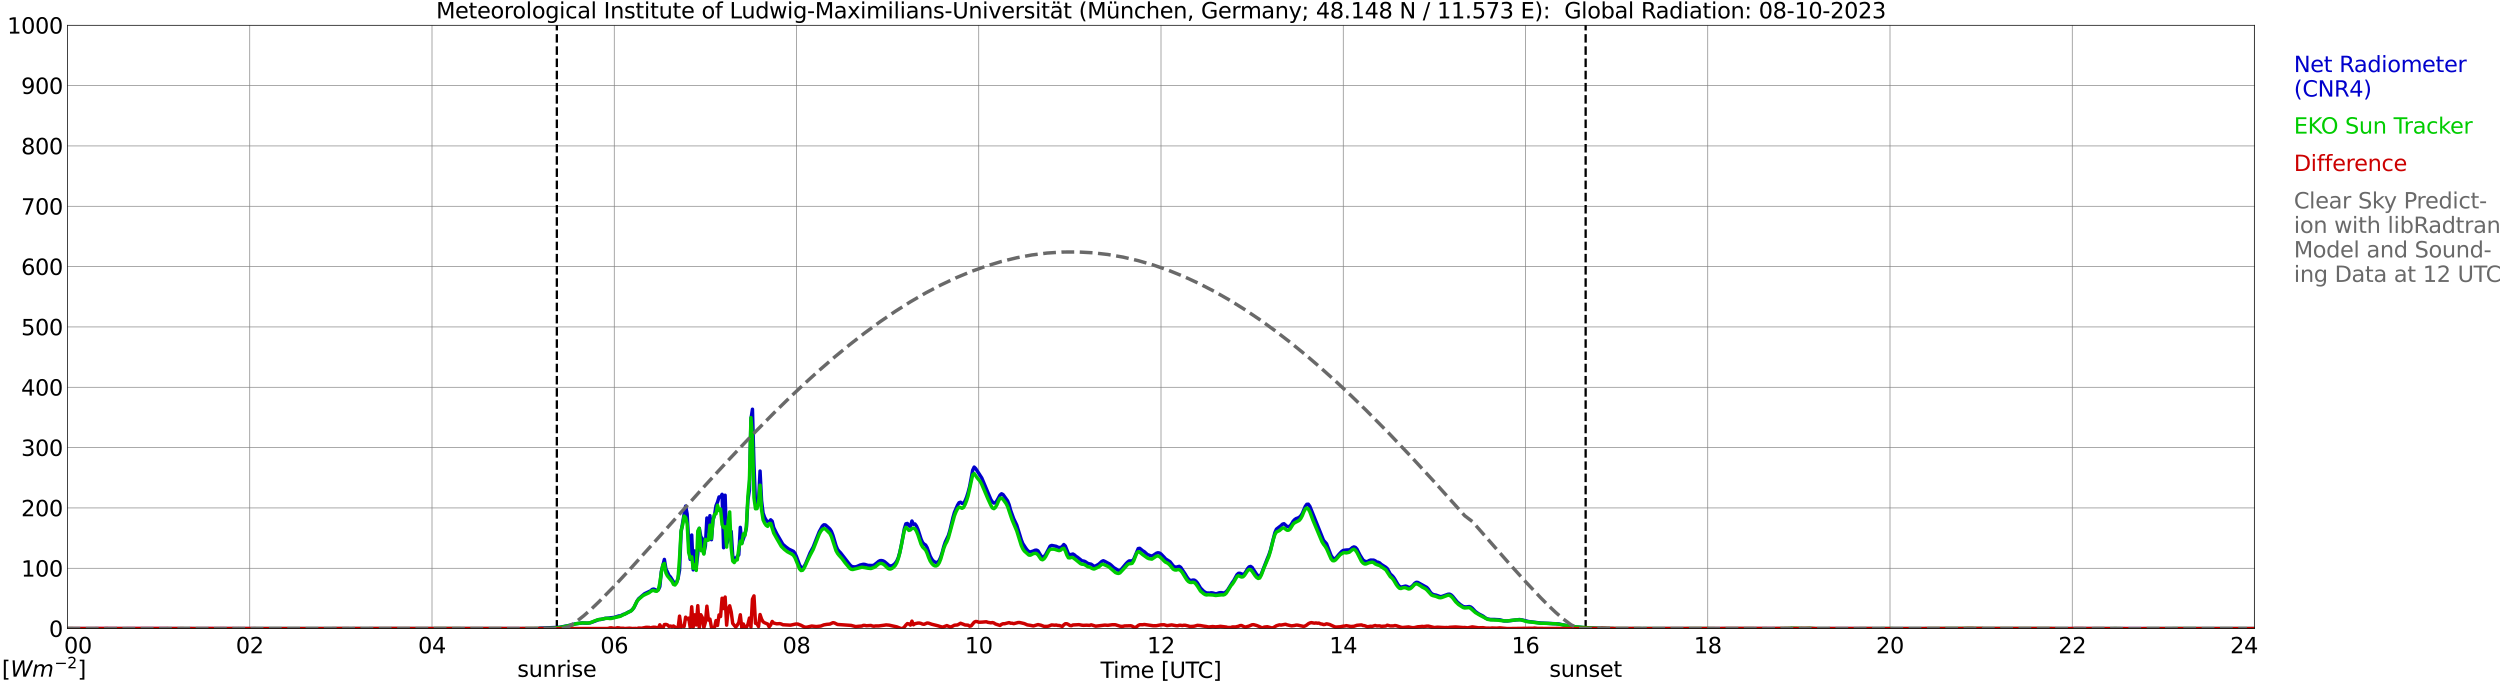 <?xml version="1.0" encoding="utf-8" standalone="no"?>
<!DOCTYPE svg PUBLIC "-//W3C//DTD SVG 1.1//EN"
  "http://www.w3.org/Graphics/SVG/1.1/DTD/svg11.dtd">
<svg xmlns:xlink="http://www.w3.org/1999/xlink" width="1085.4pt" height="296.64pt" viewBox="0 0 1085.4 296.64" xmlns="http://www.w3.org/2000/svg" version="1.1">
 <defs>
  <style type="text/css">*{stroke-linejoin: round; stroke-linecap: butt}</style>
 </defs>
 <g id="figure_1">
  <g id="patch_1">
   <path d="M 0 296.64 
L 1085.4 296.64 
L 1085.4 0 
L 0 0 
z
" style="fill: #ffffff"/>
  </g>
  <g id="axes_1">
   <g id="patch_2">
    <path d="M 29.306 272.909 
L 978.814 272.909 
L 978.814 10.976 
L 29.306 10.976 
z
" style="fill: #ffffff"/>
   </g>
   <g id="patch_3">
    <path d="M 978.814 272.909 
L 978.814 272.909 
L 978.814 10.976 
L 978.814 10.976 
z
" clip-path="url(#p57b431829e)" style="fill: #d3d3d3; opacity: 0.25; stroke: #d3d3d3; stroke-linejoin: miter"/>
   </g>
   <g id="matplotlib.axis_1">
    <g id="xtick_1">
     <g id="line2d_1">
      <path d="M 29.306 272.909 
L 29.306 10.976 
" clip-path="url(#p57b431829e)" style="fill: none; stroke: #808080; stroke-width: 0.3; stroke-linecap: square"/>
     </g>
     <g id="line2d_2"/>
     <g id="text_1">
      <!--    00 -->
      <g transform="translate(18.733 283.627) scale(0.095 -0.095)">
       <defs>
        <path id="DejaVuSans-20" transform="scale(0.016)"/>
        <path id="DejaVuSans-30" d="M 2034 4250 
Q 1547 4250 1301 3770 
Q 1056 3291 1056 2328 
Q 1056 1369 1301 889 
Q 1547 409 2034 409 
Q 2525 409 2770 889 
Q 3016 1369 3016 2328 
Q 3016 3291 2770 3770 
Q 2525 4250 2034 4250 
z
M 2034 4750 
Q 2819 4750 3233 4129 
Q 3647 3509 3647 2328 
Q 3647 1150 3233 529 
Q 2819 -91 2034 -91 
Q 1250 -91 836 529 
Q 422 1150 422 2328 
Q 422 3509 836 4129 
Q 1250 4750 2034 4750 
z
" transform="scale(0.016)"/>
       </defs>
       <use xlink:href="#DejaVuSans-20"/>
       <use xlink:href="#DejaVuSans-20" transform="translate(31.787 0)"/>
       <use xlink:href="#DejaVuSans-20" transform="translate(63.574 0)"/>
       <use xlink:href="#DejaVuSans-30" transform="translate(95.361 0)"/>
       <use xlink:href="#DejaVuSans-30" transform="translate(158.984 0)"/>
      </g>
     </g>
    </g>
    <g id="xtick_2">
     <g id="line2d_3">
      <path d="M 108.431 272.909 
L 108.431 10.976 
" clip-path="url(#p57b431829e)" style="fill: none; stroke: #808080; stroke-width: 0.3; stroke-linecap: square"/>
     </g>
     <g id="line2d_4"/>
     <g id="text_2">
      <!-- 02 -->
      <g transform="translate(102.387 283.627) scale(0.095 -0.095)">
       <defs>
        <path id="DejaVuSans-32" d="M 1228 531 
L 3431 531 
L 3431 0 
L 469 0 
L 469 531 
Q 828 903 1448 1529 
Q 2069 2156 2228 2338 
Q 2531 2678 2651 2914 
Q 2772 3150 2772 3378 
Q 2772 3750 2511 3984 
Q 2250 4219 1831 4219 
Q 1534 4219 1204 4116 
Q 875 4013 500 3803 
L 500 4441 
Q 881 4594 1212 4672 
Q 1544 4750 1819 4750 
Q 2544 4750 2975 4387 
Q 3406 4025 3406 3419 
Q 3406 3131 3298 2873 
Q 3191 2616 2906 2266 
Q 2828 2175 2409 1742 
Q 1991 1309 1228 531 
z
" transform="scale(0.016)"/>
       </defs>
       <use xlink:href="#DejaVuSans-30"/>
       <use xlink:href="#DejaVuSans-32" transform="translate(63.623 0)"/>
      </g>
     </g>
    </g>
    <g id="xtick_3">
     <g id="line2d_5">
      <path d="M 187.557 272.909 
L 187.557 10.976 
" clip-path="url(#p57b431829e)" style="fill: none; stroke: #808080; stroke-width: 0.3; stroke-linecap: square"/>
     </g>
     <g id="line2d_6"/>
     <g id="text_3">
      <!-- 04 -->
      <g transform="translate(181.513 283.627) scale(0.095 -0.095)">
       <defs>
        <path id="DejaVuSans-34" d="M 2419 4116 
L 825 1625 
L 2419 1625 
L 2419 4116 
z
M 2253 4666 
L 3047 4666 
L 3047 1625 
L 3713 1625 
L 3713 1100 
L 3047 1100 
L 3047 0 
L 2419 0 
L 2419 1100 
L 313 1100 
L 313 1709 
L 2253 4666 
z
" transform="scale(0.016)"/>
       </defs>
       <use xlink:href="#DejaVuSans-30"/>
       <use xlink:href="#DejaVuSans-34" transform="translate(63.623 0)"/>
      </g>
     </g>
    </g>
    <g id="xtick_4">
     <g id="line2d_7">
      <path d="M 266.683 272.909 
L 266.683 10.976 
" clip-path="url(#p57b431829e)" style="fill: none; stroke: #808080; stroke-width: 0.3; stroke-linecap: square"/>
     </g>
     <g id="line2d_8"/>
     <g id="text_4">
      <!-- 06 -->
      <g transform="translate(260.638 283.627) scale(0.095 -0.095)">
       <defs>
        <path id="DejaVuSans-36" d="M 2113 2584 
Q 1688 2584 1439 2293 
Q 1191 2003 1191 1497 
Q 1191 994 1439 701 
Q 1688 409 2113 409 
Q 2538 409 2786 701 
Q 3034 994 3034 1497 
Q 3034 2003 2786 2293 
Q 2538 2584 2113 2584 
z
M 3366 4563 
L 3366 3988 
Q 3128 4100 2886 4159 
Q 2644 4219 2406 4219 
Q 1781 4219 1451 3797 
Q 1122 3375 1075 2522 
Q 1259 2794 1537 2939 
Q 1816 3084 2150 3084 
Q 2853 3084 3261 2657 
Q 3669 2231 3669 1497 
Q 3669 778 3244 343 
Q 2819 -91 2113 -91 
Q 1303 -91 875 529 
Q 447 1150 447 2328 
Q 447 3434 972 4092 
Q 1497 4750 2381 4750 
Q 2619 4750 2861 4703 
Q 3103 4656 3366 4563 
z
" transform="scale(0.016)"/>
       </defs>
       <use xlink:href="#DejaVuSans-30"/>
       <use xlink:href="#DejaVuSans-36" transform="translate(63.623 0)"/>
      </g>
     </g>
    </g>
    <g id="xtick_5">
     <g id="line2d_9">
      <path d="M 345.808 272.909 
L 345.808 10.976 
" clip-path="url(#p57b431829e)" style="fill: none; stroke: #808080; stroke-width: 0.3; stroke-linecap: square"/>
     </g>
     <g id="line2d_10"/>
     <g id="text_5">
      <!-- 08 -->
      <g transform="translate(339.764 283.627) scale(0.095 -0.095)">
       <defs>
        <path id="DejaVuSans-38" d="M 2034 2216 
Q 1584 2216 1326 1975 
Q 1069 1734 1069 1313 
Q 1069 891 1326 650 
Q 1584 409 2034 409 
Q 2484 409 2743 651 
Q 3003 894 3003 1313 
Q 3003 1734 2745 1975 
Q 2488 2216 2034 2216 
z
M 1403 2484 
Q 997 2584 770 2862 
Q 544 3141 544 3541 
Q 544 4100 942 4425 
Q 1341 4750 2034 4750 
Q 2731 4750 3128 4425 
Q 3525 4100 3525 3541 
Q 3525 3141 3298 2862 
Q 3072 2584 2669 2484 
Q 3125 2378 3379 2068 
Q 3634 1759 3634 1313 
Q 3634 634 3220 271 
Q 2806 -91 2034 -91 
Q 1263 -91 848 271 
Q 434 634 434 1313 
Q 434 1759 690 2068 
Q 947 2378 1403 2484 
z
M 1172 3481 
Q 1172 3119 1398 2916 
Q 1625 2713 2034 2713 
Q 2441 2713 2670 2916 
Q 2900 3119 2900 3481 
Q 2900 3844 2670 4047 
Q 2441 4250 2034 4250 
Q 1625 4250 1398 4047 
Q 1172 3844 1172 3481 
z
" transform="scale(0.016)"/>
       </defs>
       <use xlink:href="#DejaVuSans-30"/>
       <use xlink:href="#DejaVuSans-38" transform="translate(63.623 0)"/>
      </g>
     </g>
    </g>
    <g id="xtick_6">
     <g id="line2d_11">
      <path d="M 424.934 272.909 
L 424.934 10.976 
" clip-path="url(#p57b431829e)" style="fill: none; stroke: #808080; stroke-width: 0.3; stroke-linecap: square"/>
     </g>
     <g id="line2d_12"/>
     <g id="text_6">
      <!-- 10 -->
      <g transform="translate(418.89 283.627) scale(0.095 -0.095)">
       <defs>
        <path id="DejaVuSans-31" d="M 794 531 
L 1825 531 
L 1825 4091 
L 703 3866 
L 703 4441 
L 1819 4666 
L 2450 4666 
L 2450 531 
L 3481 531 
L 3481 0 
L 794 0 
L 794 531 
z
" transform="scale(0.016)"/>
       </defs>
       <use xlink:href="#DejaVuSans-31"/>
       <use xlink:href="#DejaVuSans-30" transform="translate(63.623 0)"/>
      </g>
     </g>
    </g>
    <g id="xtick_7">
     <g id="line2d_13">
      <path d="M 504.06 272.909 
L 504.06 10.976 
" clip-path="url(#p57b431829e)" style="fill: none; stroke: #808080; stroke-width: 0.3; stroke-linecap: square"/>
     </g>
     <g id="line2d_14"/>
     <g id="text_7">
      <!-- 12 -->
      <g transform="translate(498.015 283.627) scale(0.095 -0.095)">
       <use xlink:href="#DejaVuSans-31"/>
       <use xlink:href="#DejaVuSans-32" transform="translate(63.623 0)"/>
      </g>
     </g>
    </g>
    <g id="xtick_8">
     <g id="line2d_15">
      <path d="M 583.185 272.909 
L 583.185 10.976 
" clip-path="url(#p57b431829e)" style="fill: none; stroke: #808080; stroke-width: 0.3; stroke-linecap: square"/>
     </g>
     <g id="line2d_16"/>
     <g id="text_8">
      <!-- 14 -->
      <g transform="translate(577.141 283.627) scale(0.095 -0.095)">
       <use xlink:href="#DejaVuSans-31"/>
       <use xlink:href="#DejaVuSans-34" transform="translate(63.623 0)"/>
      </g>
     </g>
    </g>
    <g id="xtick_9">
     <g id="line2d_17">
      <path d="M 662.311 272.909 
L 662.311 10.976 
" clip-path="url(#p57b431829e)" style="fill: none; stroke: #808080; stroke-width: 0.3; stroke-linecap: square"/>
     </g>
     <g id="line2d_18"/>
     <g id="text_9">
      <!-- 16 -->
      <g transform="translate(656.267 283.627) scale(0.095 -0.095)">
       <use xlink:href="#DejaVuSans-31"/>
       <use xlink:href="#DejaVuSans-36" transform="translate(63.623 0)"/>
      </g>
     </g>
    </g>
    <g id="xtick_10">
     <g id="line2d_19">
      <path d="M 741.437 272.909 
L 741.437 10.976 
" clip-path="url(#p57b431829e)" style="fill: none; stroke: #808080; stroke-width: 0.3; stroke-linecap: square"/>
     </g>
     <g id="line2d_20"/>
     <g id="text_10">
      <!-- 18 -->
      <g transform="translate(735.392 283.627) scale(0.095 -0.095)">
       <use xlink:href="#DejaVuSans-31"/>
       <use xlink:href="#DejaVuSans-38" transform="translate(63.623 0)"/>
      </g>
     </g>
    </g>
    <g id="xtick_11">
     <g id="line2d_21">
      <path d="M 820.562 272.909 
L 820.562 10.976 
" clip-path="url(#p57b431829e)" style="fill: none; stroke: #808080; stroke-width: 0.3; stroke-linecap: square"/>
     </g>
     <g id="line2d_22"/>
     <g id="text_11">
      <!-- 20 -->
      <g transform="translate(814.518 283.627) scale(0.095 -0.095)">
       <use xlink:href="#DejaVuSans-32"/>
       <use xlink:href="#DejaVuSans-30" transform="translate(63.623 0)"/>
      </g>
     </g>
    </g>
    <g id="xtick_12">
     <g id="line2d_23">
      <path d="M 899.688 272.909 
L 899.688 10.976 
" clip-path="url(#p57b431829e)" style="fill: none; stroke: #808080; stroke-width: 0.3; stroke-linecap: square"/>
     </g>
     <g id="line2d_24"/>
     <g id="text_12">
      <!-- 22 -->
      <g transform="translate(893.644 283.627) scale(0.095 -0.095)">
       <use xlink:href="#DejaVuSans-32"/>
       <use xlink:href="#DejaVuSans-32" transform="translate(63.623 0)"/>
      </g>
     </g>
    </g>
    <g id="xtick_13">
     <g id="line2d_25">
      <path d="M 978.814 272.909 
L 978.814 10.976 
" clip-path="url(#p57b431829e)" style="fill: none; stroke: #808080; stroke-width: 0.3; stroke-linecap: square"/>
     </g>
     <g id="line2d_26"/>
     <g id="text_13">
      <!-- 24    -->
      <g transform="translate(968.241 283.627) scale(0.095 -0.095)">
       <use xlink:href="#DejaVuSans-32"/>
       <use xlink:href="#DejaVuSans-34" transform="translate(63.623 0)"/>
       <use xlink:href="#DejaVuSans-20" transform="translate(127.246 0)"/>
       <use xlink:href="#DejaVuSans-20" transform="translate(159.033 0)"/>
       <use xlink:href="#DejaVuSans-20" transform="translate(190.82 0)"/>
      </g>
     </g>
    </g>
    <g id="text_14">
     <!-- Time [UTC] -->
     <g transform="translate(477.806 294.322) scale(0.095 -0.095)">
      <defs>
       <path id="DejaVuSans-54" d="M -19 4666 
L 3928 4666 
L 3928 4134 
L 2272 4134 
L 2272 0 
L 1638 0 
L 1638 4134 
L -19 4134 
L -19 4666 
z
" transform="scale(0.016)"/>
       <path id="DejaVuSans-69" d="M 603 3500 
L 1178 3500 
L 1178 0 
L 603 0 
L 603 3500 
z
M 603 4863 
L 1178 4863 
L 1178 4134 
L 603 4134 
L 603 4863 
z
" transform="scale(0.016)"/>
       <path id="DejaVuSans-6d" d="M 3328 2828 
Q 3544 3216 3844 3400 
Q 4144 3584 4550 3584 
Q 5097 3584 5394 3201 
Q 5691 2819 5691 2113 
L 5691 0 
L 5113 0 
L 5113 2094 
Q 5113 2597 4934 2840 
Q 4756 3084 4391 3084 
Q 3944 3084 3684 2787 
Q 3425 2491 3425 1978 
L 3425 0 
L 2847 0 
L 2847 2094 
Q 2847 2600 2669 2842 
Q 2491 3084 2119 3084 
Q 1678 3084 1418 2786 
Q 1159 2488 1159 1978 
L 1159 0 
L 581 0 
L 581 3500 
L 1159 3500 
L 1159 2956 
Q 1356 3278 1631 3431 
Q 1906 3584 2284 3584 
Q 2666 3584 2933 3390 
Q 3200 3197 3328 2828 
z
" transform="scale(0.016)"/>
       <path id="DejaVuSans-65" d="M 3597 1894 
L 3597 1613 
L 953 1613 
Q 991 1019 1311 708 
Q 1631 397 2203 397 
Q 2534 397 2845 478 
Q 3156 559 3463 722 
L 3463 178 
Q 3153 47 2828 -22 
Q 2503 -91 2169 -91 
Q 1331 -91 842 396 
Q 353 884 353 1716 
Q 353 2575 817 3079 
Q 1281 3584 2069 3584 
Q 2775 3584 3186 3129 
Q 3597 2675 3597 1894 
z
M 3022 2063 
Q 3016 2534 2758 2815 
Q 2500 3097 2075 3097 
Q 1594 3097 1305 2825 
Q 1016 2553 972 2059 
L 3022 2063 
z
" transform="scale(0.016)"/>
       <path id="DejaVuSans-5b" d="M 550 4863 
L 1875 4863 
L 1875 4416 
L 1125 4416 
L 1125 -397 
L 1875 -397 
L 1875 -844 
L 550 -844 
L 550 4863 
z
" transform="scale(0.016)"/>
       <path id="DejaVuSans-55" d="M 556 4666 
L 1191 4666 
L 1191 1831 
Q 1191 1081 1462 751 
Q 1734 422 2344 422 
Q 2950 422 3222 751 
Q 3494 1081 3494 1831 
L 3494 4666 
L 4128 4666 
L 4128 1753 
Q 4128 841 3676 375 
Q 3225 -91 2344 -91 
Q 1459 -91 1007 375 
Q 556 841 556 1753 
L 556 4666 
z
" transform="scale(0.016)"/>
       <path id="DejaVuSans-43" d="M 4122 4306 
L 4122 3641 
Q 3803 3938 3442 4084 
Q 3081 4231 2675 4231 
Q 1875 4231 1450 3742 
Q 1025 3253 1025 2328 
Q 1025 1406 1450 917 
Q 1875 428 2675 428 
Q 3081 428 3442 575 
Q 3803 722 4122 1019 
L 4122 359 
Q 3791 134 3420 21 
Q 3050 -91 2638 -91 
Q 1578 -91 968 557 
Q 359 1206 359 2328 
Q 359 3453 968 4101 
Q 1578 4750 2638 4750 
Q 3056 4750 3426 4639 
Q 3797 4528 4122 4306 
z
" transform="scale(0.016)"/>
       <path id="DejaVuSans-5d" d="M 1947 4863 
L 1947 -844 
L 622 -844 
L 622 -397 
L 1369 -397 
L 1369 4416 
L 622 4416 
L 622 4863 
L 1947 4863 
z
" transform="scale(0.016)"/>
      </defs>
      <use xlink:href="#DejaVuSans-54"/>
      <use xlink:href="#DejaVuSans-69" transform="translate(57.959 0)"/>
      <use xlink:href="#DejaVuSans-6d" transform="translate(85.742 0)"/>
      <use xlink:href="#DejaVuSans-65" transform="translate(183.154 0)"/>
      <use xlink:href="#DejaVuSans-20" transform="translate(244.678 0)"/>
      <use xlink:href="#DejaVuSans-5b" transform="translate(276.465 0)"/>
      <use xlink:href="#DejaVuSans-55" transform="translate(315.479 0)"/>
      <use xlink:href="#DejaVuSans-54" transform="translate(388.672 0)"/>
      <use xlink:href="#DejaVuSans-43" transform="translate(443.881 0)"/>
      <use xlink:href="#DejaVuSans-5d" transform="translate(513.705 0)"/>
     </g>
    </g>
   </g>
   <g id="matplotlib.axis_2">
    <g id="ytick_1">
     <g id="line2d_27">
      <path d="M 29.306 272.909 
L 978.814 272.909 
" clip-path="url(#p57b431829e)" style="fill: none; stroke: #808080; stroke-width: 0.3; stroke-linecap: square"/>
     </g>
     <g id="line2d_28"/>
     <g id="text_15">
      <!-- 0 -->
      <g transform="translate(21.261 276.518) scale(0.095 -0.095)">
       <use xlink:href="#DejaVuSans-30"/>
      </g>
     </g>
    </g>
    <g id="ytick_2">
     <g id="line2d_29">
      <path d="M 29.306 246.715 
L 978.814 246.715 
" clip-path="url(#p57b431829e)" style="fill: none; stroke: #808080; stroke-width: 0.3; stroke-linecap: square"/>
     </g>
     <g id="line2d_30"/>
     <g id="text_16">
      <!-- 100 -->
      <g transform="translate(9.173 250.325) scale(0.095 -0.095)">
       <use xlink:href="#DejaVuSans-31"/>
       <use xlink:href="#DejaVuSans-30" transform="translate(63.623 0)"/>
       <use xlink:href="#DejaVuSans-30" transform="translate(127.246 0)"/>
      </g>
     </g>
    </g>
    <g id="ytick_3">
     <g id="line2d_31">
      <path d="M 29.306 220.522 
L 978.814 220.522 
" clip-path="url(#p57b431829e)" style="fill: none; stroke: #808080; stroke-width: 0.3; stroke-linecap: square"/>
     </g>
     <g id="line2d_32"/>
     <g id="text_17">
      <!-- 200 -->
      <g transform="translate(9.173 224.131) scale(0.095 -0.095)">
       <use xlink:href="#DejaVuSans-32"/>
       <use xlink:href="#DejaVuSans-30" transform="translate(63.623 0)"/>
       <use xlink:href="#DejaVuSans-30" transform="translate(127.246 0)"/>
      </g>
     </g>
    </g>
    <g id="ytick_4">
     <g id="line2d_33">
      <path d="M 29.306 194.329 
L 978.814 194.329 
" clip-path="url(#p57b431829e)" style="fill: none; stroke: #808080; stroke-width: 0.3; stroke-linecap: square"/>
     </g>
     <g id="line2d_34"/>
     <g id="text_18">
      <!-- 300 -->
      <g transform="translate(9.173 197.938) scale(0.095 -0.095)">
       <defs>
        <path id="DejaVuSans-33" d="M 2597 2516 
Q 3050 2419 3304 2112 
Q 3559 1806 3559 1356 
Q 3559 666 3084 287 
Q 2609 -91 1734 -91 
Q 1441 -91 1130 -33 
Q 819 25 488 141 
L 488 750 
Q 750 597 1062 519 
Q 1375 441 1716 441 
Q 2309 441 2620 675 
Q 2931 909 2931 1356 
Q 2931 1769 2642 2001 
Q 2353 2234 1838 2234 
L 1294 2234 
L 1294 2753 
L 1863 2753 
Q 2328 2753 2575 2939 
Q 2822 3125 2822 3475 
Q 2822 3834 2567 4026 
Q 2313 4219 1838 4219 
Q 1578 4219 1281 4162 
Q 984 4106 628 3988 
L 628 4550 
Q 988 4650 1302 4700 
Q 1616 4750 1894 4750 
Q 2613 4750 3031 4423 
Q 3450 4097 3450 3541 
Q 3450 3153 3228 2886 
Q 3006 2619 2597 2516 
z
" transform="scale(0.016)"/>
       </defs>
       <use xlink:href="#DejaVuSans-33"/>
       <use xlink:href="#DejaVuSans-30" transform="translate(63.623 0)"/>
       <use xlink:href="#DejaVuSans-30" transform="translate(127.246 0)"/>
      </g>
     </g>
    </g>
    <g id="ytick_5">
     <g id="line2d_35">
      <path d="M 29.306 168.136 
L 978.814 168.136 
" clip-path="url(#p57b431829e)" style="fill: none; stroke: #808080; stroke-width: 0.3; stroke-linecap: square"/>
     </g>
     <g id="line2d_36"/>
     <g id="text_19">
      <!-- 400 -->
      <g transform="translate(9.173 171.745) scale(0.095 -0.095)">
       <use xlink:href="#DejaVuSans-34"/>
       <use xlink:href="#DejaVuSans-30" transform="translate(63.623 0)"/>
       <use xlink:href="#DejaVuSans-30" transform="translate(127.246 0)"/>
      </g>
     </g>
    </g>
    <g id="ytick_6">
     <g id="line2d_37">
      <path d="M 29.306 141.942 
L 978.814 141.942 
" clip-path="url(#p57b431829e)" style="fill: none; stroke: #808080; stroke-width: 0.3; stroke-linecap: square"/>
     </g>
     <g id="line2d_38"/>
     <g id="text_20">
      <!-- 500 -->
      <g transform="translate(9.173 145.551) scale(0.095 -0.095)">
       <defs>
        <path id="DejaVuSans-35" d="M 691 4666 
L 3169 4666 
L 3169 4134 
L 1269 4134 
L 1269 2991 
Q 1406 3038 1543 3061 
Q 1681 3084 1819 3084 
Q 2600 3084 3056 2656 
Q 3513 2228 3513 1497 
Q 3513 744 3044 326 
Q 2575 -91 1722 -91 
Q 1428 -91 1123 -41 
Q 819 9 494 109 
L 494 744 
Q 775 591 1075 516 
Q 1375 441 1709 441 
Q 2250 441 2565 725 
Q 2881 1009 2881 1497 
Q 2881 1984 2565 2268 
Q 2250 2553 1709 2553 
Q 1456 2553 1204 2497 
Q 953 2441 691 2322 
L 691 4666 
z
" transform="scale(0.016)"/>
       </defs>
       <use xlink:href="#DejaVuSans-35"/>
       <use xlink:href="#DejaVuSans-30" transform="translate(63.623 0)"/>
       <use xlink:href="#DejaVuSans-30" transform="translate(127.246 0)"/>
      </g>
     </g>
    </g>
    <g id="ytick_7">
     <g id="line2d_39">
      <path d="M 29.306 115.749 
L 978.814 115.749 
" clip-path="url(#p57b431829e)" style="fill: none; stroke: #808080; stroke-width: 0.3; stroke-linecap: square"/>
     </g>
     <g id="line2d_40"/>
     <g id="text_21">
      <!-- 600 -->
      <g transform="translate(9.173 119.358) scale(0.095 -0.095)">
       <use xlink:href="#DejaVuSans-36"/>
       <use xlink:href="#DejaVuSans-30" transform="translate(63.623 0)"/>
       <use xlink:href="#DejaVuSans-30" transform="translate(127.246 0)"/>
      </g>
     </g>
    </g>
    <g id="ytick_8">
     <g id="line2d_41">
      <path d="M 29.306 89.556 
L 978.814 89.556 
" clip-path="url(#p57b431829e)" style="fill: none; stroke: #808080; stroke-width: 0.3; stroke-linecap: square"/>
     </g>
     <g id="line2d_42"/>
     <g id="text_22">
      <!-- 700 -->
      <g transform="translate(9.173 93.165) scale(0.095 -0.095)">
       <defs>
        <path id="DejaVuSans-37" d="M 525 4666 
L 3525 4666 
L 3525 4397 
L 1831 0 
L 1172 0 
L 2766 4134 
L 525 4134 
L 525 4666 
z
" transform="scale(0.016)"/>
       </defs>
       <use xlink:href="#DejaVuSans-37"/>
       <use xlink:href="#DejaVuSans-30" transform="translate(63.623 0)"/>
       <use xlink:href="#DejaVuSans-30" transform="translate(127.246 0)"/>
      </g>
     </g>
    </g>
    <g id="ytick_9">
     <g id="line2d_43">
      <path d="M 29.306 63.362 
L 978.814 63.362 
" clip-path="url(#p57b431829e)" style="fill: none; stroke: #808080; stroke-width: 0.3; stroke-linecap: square"/>
     </g>
     <g id="line2d_44"/>
     <g id="text_23">
      <!-- 800 -->
      <g transform="translate(9.173 66.972) scale(0.095 -0.095)">
       <use xlink:href="#DejaVuSans-38"/>
       <use xlink:href="#DejaVuSans-30" transform="translate(63.623 0)"/>
       <use xlink:href="#DejaVuSans-30" transform="translate(127.246 0)"/>
      </g>
     </g>
    </g>
    <g id="ytick_10">
     <g id="line2d_45">
      <path d="M 29.306 37.169 
L 978.814 37.169 
" clip-path="url(#p57b431829e)" style="fill: none; stroke: #808080; stroke-width: 0.3; stroke-linecap: square"/>
     </g>
     <g id="line2d_46"/>
     <g id="text_24">
      <!-- 900 -->
      <g transform="translate(9.173 40.778) scale(0.095 -0.095)">
       <defs>
        <path id="DejaVuSans-39" d="M 703 97 
L 703 672 
Q 941 559 1184 500 
Q 1428 441 1663 441 
Q 2288 441 2617 861 
Q 2947 1281 2994 2138 
Q 2813 1869 2534 1725 
Q 2256 1581 1919 1581 
Q 1219 1581 811 2004 
Q 403 2428 403 3163 
Q 403 3881 828 4315 
Q 1253 4750 1959 4750 
Q 2769 4750 3195 4129 
Q 3622 3509 3622 2328 
Q 3622 1225 3098 567 
Q 2575 -91 1691 -91 
Q 1453 -91 1209 -44 
Q 966 3 703 97 
z
M 1959 2075 
Q 2384 2075 2632 2365 
Q 2881 2656 2881 3163 
Q 2881 3666 2632 3958 
Q 2384 4250 1959 4250 
Q 1534 4250 1286 3958 
Q 1038 3666 1038 3163 
Q 1038 2656 1286 2365 
Q 1534 2075 1959 2075 
z
" transform="scale(0.016)"/>
       </defs>
       <use xlink:href="#DejaVuSans-39"/>
       <use xlink:href="#DejaVuSans-30" transform="translate(63.623 0)"/>
       <use xlink:href="#DejaVuSans-30" transform="translate(127.246 0)"/>
      </g>
     </g>
    </g>
    <g id="ytick_11">
     <g id="line2d_47">
      <path d="M 29.306 10.976 
L 978.814 10.976 
" clip-path="url(#p57b431829e)" style="fill: none; stroke: #808080; stroke-width: 0.3; stroke-linecap: square"/>
     </g>
     <g id="line2d_48"/>
     <g id="text_25">
      <!-- 1000 -->
      <g transform="translate(3.128 14.585) scale(0.095 -0.095)">
       <use xlink:href="#DejaVuSans-31"/>
       <use xlink:href="#DejaVuSans-30" transform="translate(63.623 0)"/>
       <use xlink:href="#DejaVuSans-30" transform="translate(127.246 0)"/>
       <use xlink:href="#DejaVuSans-30" transform="translate(190.869 0)"/>
      </g>
     </g>
    </g>
   </g>
   <g id="line2d_49">
    <path d="M 241.758 272.909 
L 241.758 10.976 
" clip-path="url(#p57b431829e)" style="fill: none; stroke-dasharray: 3.7,1.6; stroke-dashoffset: 0; stroke: #000000"/>
   </g>
   <g id="line2d_50">
    <path d="M 688.423 272.909 
L 688.423 10.976 
" clip-path="url(#p57b431829e)" style="fill: none; stroke-dasharray: 3.7,1.6; stroke-dashoffset: 0; stroke: #000000"/>
   </g>
   <g id="line2d_51">
    <path d="M 29.306 272.909 
L 233.714 272.909 
L 234.373 272.72 
L 242.945 272.356 
L 248.22 271.321 
L 249.539 270.897 
L 252.836 270.452 
L 254.814 270.554 
L 256.133 270.431 
L 258.111 269.742 
L 260.089 268.972 
L 260.748 268.972 
L 262.067 268.65 
L 262.726 268.466 
L 264.045 268.385 
L 265.364 268.184 
L 266.683 268.06 
L 268.661 267.413 
L 269.32 267.413 
L 270.639 266.725 
L 271.298 266.601 
L 272.617 265.834 
L 273.936 265.205 
L 274.595 264.598 
L 275.255 263.746 
L 276.573 261.012 
L 277.233 259.998 
L 278.552 258.864 
L 279.87 257.751 
L 281.189 257.122 
L 282.508 256.493 
L 283.167 255.907 
L 283.827 255.744 
L 285.145 256.313 
L 285.805 256.048 
L 286.464 254.712 
L 287.124 248.106 
L 288.442 242.881 
L 289.102 246.933 
L 290.42 249.788 
L 291.08 250.498 
L 292.399 252.604 
L 293.058 253.253 
L 293.717 252.868 
L 294.377 251.145 
L 295.036 247.499 
L 295.696 231.07 
L 297.014 223.149 
L 297.674 219.726 
L 298.333 223.191 
L 298.992 235.384 
L 299.652 242.841 
L 300.311 232.286 
L 300.971 247.399 
L 301.63 239.193 
L 302.289 246.082 
L 302.949 240.489 
L 303.608 229.389 
L 304.267 233.016 
L 304.927 233.886 
L 305.586 240.185 
L 306.246 236.924 
L 306.905 224.891 
L 307.564 230.808 
L 308.224 223.88 
L 308.883 234.313 
L 309.543 225.622 
L 310.202 223.736 
L 310.861 219.584 
L 311.521 217.984 
L 312.18 215.755 
L 312.839 215.797 
L 313.499 214.621 
L 314.158 237.797 
L 314.818 215.006 
L 315.477 236.034 
L 316.136 234.536 
L 316.796 232.165 
L 317.455 230.745 
L 318.114 241.362 
L 318.774 242.841 
L 319.433 242.577 
L 320.093 241.563 
L 320.752 240.874 
L 321.411 228.964 
L 322.071 235.79 
L 323.39 232.042 
L 324.049 229.145 
L 324.708 217.133 
L 325.368 212.858 
L 326.027 181.987 
L 326.686 177.67 
L 327.346 201.959 
L 328.005 218.592 
L 328.665 218.754 
L 329.324 217.801 
L 329.983 204.513 
L 330.643 217.376 
L 331.302 222.764 
L 331.961 224.608 
L 332.621 225.803 
L 333.28 226.534 
L 333.94 226.552 
L 334.599 225.682 
L 335.258 226.29 
L 335.918 229.064 
L 337.236 231.738 
L 338.555 234.009 
L 339.874 236.296 
L 341.193 237.451 
L 342.512 238.425 
L 344.49 239.376 
L 345.149 240.248 
L 345.808 241.705 
L 347.127 245.272 
L 347.787 246.283 
L 348.446 246.548 
L 349.105 245.961 
L 349.765 244.764 
L 351.743 239.963 
L 353.062 237.493 
L 354.38 234.109 
L 355.699 230.808 
L 357.018 228.438 
L 357.677 227.848 
L 358.337 227.89 
L 359.655 229.064 
L 360.315 229.692 
L 360.974 230.706 
L 361.634 232.427 
L 362.952 236.885 
L 363.612 238.465 
L 364.271 239.337 
L 364.93 240.005 
L 368.887 245.089 
L 369.546 245.778 
L 370.206 246.04 
L 370.865 246.121 
L 371.524 246.082 
L 372.184 245.88 
L 373.502 245.291 
L 374.821 244.987 
L 375.481 245.05 
L 376.799 245.453 
L 378.777 245.534 
L 379.437 245.353 
L 380.756 244.319 
L 381.415 243.753 
L 382.074 243.407 
L 382.734 243.368 
L 383.393 243.509 
L 384.053 243.874 
L 386.031 245.555 
L 386.69 245.718 
L 387.349 245.594 
L 388.009 245.17 
L 388.668 244.562 
L 389.328 243.609 
L 389.987 242.132 
L 390.646 239.842 
L 391.306 236.825 
L 392.624 229.572 
L 393.284 227.424 
L 393.943 227.262 
L 394.603 228.254 
L 395.262 228.579 
L 395.921 226.209 
L 396.581 227.626 
L 397.24 227.484 
L 397.899 228.396 
L 398.559 229.897 
L 399.878 234.009 
L 400.537 235.507 
L 401.196 236.217 
L 401.856 236.621 
L 402.515 237.776 
L 403.834 241.443 
L 404.493 242.679 
L 405.153 243.528 
L 405.812 243.976 
L 406.471 244.28 
L 407.131 244.057 
L 407.79 243.305 
L 408.45 241.828 
L 409.109 239.74 
L 409.768 237.228 
L 410.428 235.264 
L 411.746 232.487 
L 412.406 230.321 
L 413.725 224.729 
L 414.384 222.44 
L 415.703 219.362 
L 416.362 218.267 
L 417.022 218.044 
L 417.681 218.552 
L 418.34 218.49 
L 419 217.458 
L 419.659 215.836 
L 420.318 213.73 
L 420.978 211.218 
L 422.297 204.149 
L 422.956 202.789 
L 423.615 203.439 
L 426.253 207.53 
L 430.209 216.91 
L 430.869 217.924 
L 431.528 218.408 
L 432.187 218.267 
L 432.847 217.355 
L 434.165 214.967 
L 434.825 214.377 
L 435.484 214.723 
L 437.462 217.479 
L 438.122 219.139 
L 438.781 221.57 
L 440.1 225.195 
L 441.419 227.951 
L 442.737 232.183 
L 443.397 234.352 
L 444.056 235.992 
L 445.375 238.019 
L 446.034 238.889 
L 446.694 239.478 
L 447.353 239.641 
L 448.672 239.214 
L 449.331 238.91 
L 449.991 238.829 
L 450.65 239.153 
L 451.969 241.362 
L 452.628 241.807 
L 453.287 241.644 
L 453.947 240.814 
L 455.925 237.087 
L 456.584 236.804 
L 458.563 237.189 
L 459.222 237.553 
L 459.881 237.715 
L 460.541 237.674 
L 461.2 237.249 
L 461.859 236.419 
L 462.519 237.066 
L 463.838 240.369 
L 464.497 240.874 
L 465.816 240.531 
L 466.475 240.916 
L 467.134 241.524 
L 467.794 241.927 
L 469.772 243.509 
L 470.431 243.57 
L 471.091 243.792 
L 472.409 244.665 
L 473.728 244.947 
L 475.047 245.88 
L 475.706 245.697 
L 477.025 244.947 
L 478.344 243.753 
L 479.003 243.449 
L 479.663 243.732 
L 480.981 244.46 
L 481.641 244.785 
L 482.3 245.272 
L 483.619 246.488 
L 485.597 247.682 
L 486.256 247.661 
L 486.916 247.095 
L 488.894 244.704 
L 489.553 244.036 
L 490.213 243.528 
L 491.532 243.509 
L 492.191 242.86 
L 494.169 238.161 
L 494.828 238.059 
L 496.147 239.153 
L 496.807 239.518 
L 498.125 240.733 
L 499.444 241.259 
L 500.103 241.401 
L 500.763 241.079 
L 502.082 240.185 
L 502.741 239.984 
L 503.4 240.104 
L 504.06 240.531 
L 505.379 241.888 
L 506.038 242.637 
L 508.016 243.913 
L 509.335 245.636 
L 509.994 246.121 
L 510.654 246.244 
L 511.972 245.88 
L 512.632 246.325 
L 514.61 249.303 
L 515.269 250.438 
L 515.929 251.349 
L 516.588 251.936 
L 517.247 252.017 
L 517.907 251.834 
L 518.566 251.876 
L 519.226 252.321 
L 519.885 253.091 
L 521.204 255.299 
L 522.522 256.635 
L 523.182 257.101 
L 523.841 257.426 
L 525.16 257.486 
L 525.819 257.366 
L 526.479 257.426 
L 527.797 257.79 
L 528.457 257.688 
L 529.116 257.426 
L 529.776 257.305 
L 530.435 257.305 
L 531.094 257.465 
L 531.754 257.324 
L 532.413 256.818 
L 533.073 256.048 
L 535.051 252.868 
L 535.71 251.957 
L 537.029 249.526 
L 537.688 248.918 
L 538.348 248.897 
L 539.666 249.424 
L 540.326 249.039 
L 540.985 248.067 
L 541.644 246.891 
L 542.304 246.121 
L 542.963 245.919 
L 543.623 246.364 
L 545.601 249.385 
L 546.26 250.011 
L 546.919 250.134 
L 547.579 249.303 
L 550.216 242.538 
L 550.876 240.977 
L 551.535 239.033 
L 553.513 231.233 
L 554.173 229.734 
L 555.491 228.721 
L 556.151 228.215 
L 556.81 227.566 
L 557.47 227.385 
L 558.788 228.579 
L 559.448 228.66 
L 560.107 228.357 
L 560.766 227.463 
L 561.426 226.311 
L 562.085 225.601 
L 562.745 225.135 
L 563.404 224.933 
L 564.063 224.608 
L 564.723 223.98 
L 565.382 222.969 
L 566.701 219.846 
L 567.36 218.956 
L 568.02 218.896 
L 568.679 219.807 
L 574.613 234.554 
L 575.932 236.094 
L 577.91 241.199 
L 578.57 242.171 
L 579.229 242.598 
L 579.889 242.415 
L 581.207 240.814 
L 582.526 239.397 
L 583.185 238.97 
L 584.504 238.789 
L 585.823 238.729 
L 586.482 238.323 
L 587.142 237.755 
L 587.801 237.451 
L 588.46 237.655 
L 589.12 238.383 
L 590.439 240.977 
L 591.757 243.124 
L 592.417 243.591 
L 593.076 243.832 
L 593.736 243.792 
L 594.395 243.386 
L 595.054 243.164 
L 596.373 243.185 
L 597.032 243.468 
L 597.692 243.976 
L 598.351 244.096 
L 599.011 244.4 
L 599.67 245.029 
L 601.648 246.283 
L 602.307 246.873 
L 603.626 249.261 
L 604.286 249.809 
L 604.945 250.519 
L 605.604 251.491 
L 606.923 253.759 
L 607.582 254.568 
L 608.242 254.914 
L 610.22 254.448 
L 610.879 254.631 
L 611.539 254.995 
L 612.198 255.055 
L 612.858 254.691 
L 613.517 254.084 
L 614.176 253.293 
L 614.836 252.826 
L 615.495 252.847 
L 619.451 255.034 
L 620.111 255.744 
L 620.77 256.797 
L 621.429 257.609 
L 622.089 258.034 
L 622.748 258.256 
L 623.408 258.358 
L 625.386 259.047 
L 626.045 258.945 
L 628.683 257.994 
L 629.342 257.952 
L 630.001 258.277 
L 630.661 258.885 
L 632.639 261.316 
L 633.958 262.45 
L 635.276 263.34 
L 635.936 263.482 
L 636.595 263.503 
L 637.914 263.34 
L 638.573 263.563 
L 639.233 264.071 
L 640.552 265.488 
L 641.87 266.442 
L 643.848 267.474 
L 645.167 268.445 
L 645.827 268.71 
L 647.145 268.954 
L 648.464 268.933 
L 651.102 269.074 
L 653.08 269.601 
L 654.399 269.601 
L 659.674 268.972 
L 660.992 269.176 
L 663.63 269.844 
L 666.927 270.25 
L 668.905 270.491 
L 674.839 270.777 
L 676.817 270.897 
L 678.796 271.342 
L 681.433 271.809 
L 683.411 272.073 
L 688.027 272.558 
L 692.643 272.741 
L 701.215 272.909 
L 978.154 272.909 
L 978.154 272.909 
" clip-path="url(#p57b431829e)" style="fill: none; stroke: #0000cc; stroke-width: 1.5; stroke-linecap: square"/>
   </g>
   <g id="line2d_52">
    <path d="M 28.646 272.921 
L 39.197 272.934 
L 42.493 272.957 
L 46.45 272.985 
L 48.428 272.964 
L 53.703 272.937 
L 57 272.973 
L 59.637 272.956 
L 72.166 272.955 
L 82.056 272.906 
L 82.716 272.972 
L 84.034 272.915 
L 91.947 272.96 
L 93.925 272.925 
L 96.563 272.964 
L 98.541 272.927 
L 101.178 272.953 
L 103.816 272.919 
L 105.794 272.941 
L 113.707 272.911 
L 115.685 272.899 
L 120.3 272.924 
L 123.597 272.922 
L 198.107 272.891 
L 208.657 272.914 
L 215.91 272.896 
L 219.207 272.936 
L 225.801 272.955 
L 227.12 272.905 
L 229.098 272.884 
L 235.692 272.843 
L 240.308 272.701 
L 243.604 272.329 
L 248.88 271.185 
L 250.198 270.763 
L 252.836 270.445 
L 255.473 270.518 
L 256.792 270.189 
L 258.111 269.587 
L 259.43 269.105 
L 260.748 268.882 
L 262.067 268.682 
L 262.726 268.493 
L 264.045 268.435 
L 264.705 268.552 
L 265.364 268.51 
L 268.661 267.733 
L 269.32 267.566 
L 271.298 266.582 
L 273.936 265.279 
L 274.595 264.632 
L 275.255 263.649 
L 276.573 261.003 
L 277.233 260.236 
L 279.211 258.551 
L 281.849 257.314 
L 282.508 256.775 
L 283.167 256.418 
L 283.827 256.344 
L 284.486 256.659 
L 285.145 256.714 
L 285.805 256.116 
L 286.464 253.069 
L 287.124 248.586 
L 287.783 245.197 
L 288.442 244.619 
L 289.102 248.75 
L 289.761 250.03 
L 291.08 251.626 
L 291.739 252.407 
L 292.399 253.732 
L 293.058 253.983 
L 293.717 253.115 
L 294.377 251.082 
L 295.036 242.086 
L 295.696 230.315 
L 296.355 228.006 
L 297.014 224.058 
L 297.674 224.683 
L 298.333 227.388 
L 298.992 239.929 
L 299.652 242.308 
L 300.311 241.75 
L 300.971 246.714 
L 301.63 245.179 
L 302.289 247.652 
L 302.949 230.539 
L 303.608 229.365 
L 304.267 239.046 
L 304.927 238.672 
L 305.586 240.56 
L 306.246 234.174 
L 306.905 234.616 
L 307.564 234.504 
L 308.224 227.996 
L 308.883 233.774 
L 309.543 225.983 
L 310.202 223.318 
L 310.861 223.054 
L 311.521 219.368 
L 312.18 221.683 
L 312.839 221.025 
L 313.499 227.797 
L 314.158 229.09 
L 314.818 228.701 
L 315.477 237.533 
L 316.136 226.196 
L 316.796 222.264 
L 317.455 237.956 
L 318.114 243.594 
L 318.774 244.247 
L 319.433 243.211 
L 320.093 243.06 
L 320.752 238.225 
L 321.411 234.966 
L 322.071 236.043 
L 322.73 231.797 
L 323.39 232.523 
L 324.049 228.649 
L 324.708 215.321 
L 325.368 208.286 
L 326.027 181.337 
L 326.686 190.458 
L 327.346 216.158 
L 328.005 220.883 
L 328.665 220.828 
L 329.324 218.675 
L 329.983 210.615 
L 330.643 221.503 
L 331.302 225.706 
L 331.961 227.131 
L 332.621 228.083 
L 333.28 228.525 
L 333.94 227.289 
L 334.599 227.266 
L 335.918 231.452 
L 337.236 233.814 
L 339.215 237.232 
L 340.533 238.534 
L 341.852 239.554 
L 343.83 240.614 
L 344.49 241.134 
L 345.149 242.159 
L 347.127 246.998 
L 347.787 247.716 
L 348.446 247.585 
L 349.105 246.707 
L 350.424 243.767 
L 351.743 241.033 
L 353.062 238.542 
L 355.699 231.86 
L 356.359 230.674 
L 357.018 229.853 
L 357.677 229.463 
L 358.337 229.669 
L 360.315 231.647 
L 360.974 232.989 
L 362.952 239.064 
L 363.612 240.256 
L 364.271 241.093 
L 365.59 242.549 
L 366.909 244.352 
L 368.887 246.701 
L 369.546 247.16 
L 370.206 247.269 
L 372.184 246.772 
L 374.162 246.251 
L 375.481 246.432 
L 376.799 246.695 
L 378.118 246.838 
L 379.437 246.379 
L 380.096 246.016 
L 381.415 244.897 
L 382.074 244.613 
L 382.734 244.626 
L 383.393 244.887 
L 384.053 245.361 
L 385.371 246.654 
L 386.031 247.044 
L 386.69 247.039 
L 387.349 246.731 
L 388.009 246.221 
L 388.668 245.522 
L 389.328 244.377 
L 389.987 242.596 
L 390.646 240.095 
L 392.624 230.246 
L 393.284 228.945 
L 393.943 229.436 
L 394.603 230.293 
L 395.262 230.09 
L 395.921 229.443 
L 396.581 229.28 
L 397.24 229.608 
L 397.899 230.671 
L 398.559 232.3 
L 399.878 236.246 
L 400.537 237.455 
L 401.856 238.793 
L 402.515 240.199 
L 403.175 242.039 
L 403.834 243.545 
L 404.493 244.569 
L 405.153 245.275 
L 405.812 245.681 
L 406.471 245.705 
L 407.131 245.3 
L 407.79 244.31 
L 408.45 242.657 
L 409.768 238.031 
L 410.428 236.358 
L 411.087 235.197 
L 411.746 233.565 
L 414.384 223.913 
L 415.043 222.249 
L 415.703 220.937 
L 416.362 220.2 
L 417.022 220.365 
L 417.681 220.669 
L 418.34 220.322 
L 419 219.015 
L 419.659 217.349 
L 420.318 215.218 
L 422.297 206.175 
L 422.956 205.574 
L 424.275 207.489 
L 425.593 209.071 
L 426.253 210.329 
L 428.89 216.543 
L 430.209 219.416 
L 430.869 220.547 
L 431.528 220.834 
L 432.187 220.264 
L 432.847 219.112 
L 433.506 217.514 
L 434.165 216.325 
L 434.825 216.229 
L 435.484 216.837 
L 436.803 218.627 
L 437.462 219.918 
L 438.781 223.892 
L 439.44 225.809 
L 441.419 230.475 
L 443.397 236.823 
L 444.056 238.283 
L 444.716 239.236 
L 446.694 240.999 
L 447.353 241.051 
L 448.672 240.356 
L 449.331 240.243 
L 449.991 240.333 
L 450.65 240.902 
L 451.969 242.818 
L 452.628 243.032 
L 453.287 242.608 
L 453.947 241.721 
L 455.266 239.24 
L 455.925 238.461 
L 457.244 238.416 
L 457.903 238.489 
L 459.222 238.926 
L 459.881 239.065 
L 460.541 238.841 
L 461.2 238.173 
L 461.859 238.048 
L 462.519 239.191 
L 463.178 240.982 
L 463.838 242.162 
L 464.497 242.22 
L 465.156 241.987 
L 465.816 242.098 
L 467.134 243.093 
L 469.113 244.716 
L 469.772 244.973 
L 470.431 244.977 
L 471.091 245.274 
L 472.409 246.124 
L 473.069 246.236 
L 474.388 246.915 
L 475.047 247.054 
L 477.025 246.14 
L 478.344 245.027 
L 479.003 244.988 
L 480.981 245.875 
L 481.641 246.302 
L 484.278 248.573 
L 484.938 248.843 
L 485.597 248.983 
L 486.256 248.707 
L 488.235 246.59 
L 489.553 245.099 
L 490.213 244.738 
L 490.872 244.732 
L 491.532 244.568 
L 492.191 243.525 
L 493.51 240.157 
L 494.169 239.526 
L 494.828 239.737 
L 496.147 240.829 
L 498.125 242.241 
L 498.785 242.545 
L 500.103 242.756 
L 502.082 241.439 
L 502.741 241.388 
L 503.4 241.625 
L 504.719 242.808 
L 505.379 243.554 
L 506.038 244.091 
L 506.697 244.37 
L 507.357 244.827 
L 508.016 245.476 
L 509.335 247.1 
L 509.994 247.441 
L 510.654 247.505 
L 511.313 247.295 
L 511.972 247.312 
L 512.632 247.766 
L 513.291 248.567 
L 514.61 250.743 
L 515.269 251.744 
L 515.929 252.471 
L 516.588 252.837 
L 517.247 252.906 
L 517.907 252.792 
L 518.566 252.923 
L 519.226 253.6 
L 519.885 254.508 
L 521.204 256.619 
L 522.522 257.716 
L 523.182 258.137 
L 523.841 258.32 
L 524.501 258.213 
L 526.479 258.32 
L 527.797 258.54 
L 530.435 258.252 
L 531.094 258.308 
L 531.754 258.099 
L 532.413 257.496 
L 533.732 255.398 
L 534.391 254.3 
L 535.051 253.582 
L 535.71 252.618 
L 537.029 250.347 
L 537.688 249.929 
L 539.007 250.53 
L 539.666 250.432 
L 540.326 249.778 
L 541.644 247.787 
L 542.304 247.23 
L 542.963 247.332 
L 543.623 248.04 
L 544.941 249.983 
L 545.601 250.73 
L 546.26 251.145 
L 546.919 250.949 
L 547.579 249.769 
L 548.898 246.28 
L 550.876 241.609 
L 551.535 239.416 
L 552.854 234.136 
L 553.513 232.071 
L 554.173 230.969 
L 555.491 230.352 
L 556.81 229.217 
L 557.47 229.246 
L 558.788 230.216 
L 559.448 230.196 
L 560.107 229.68 
L 561.426 227.536 
L 562.085 226.96 
L 564.063 225.946 
L 564.723 225.168 
L 565.382 223.95 
L 566.042 222.3 
L 566.701 221.017 
L 567.36 220.524 
L 568.02 221.004 
L 568.679 222.24 
L 569.998 225.794 
L 573.954 235.223 
L 574.613 236.287 
L 575.273 237.133 
L 575.932 238.181 
L 577.91 242.656 
L 578.57 243.418 
L 579.229 243.481 
L 579.889 243.064 
L 581.867 240.827 
L 583.185 240.031 
L 583.845 239.932 
L 584.504 240.067 
L 585.823 239.755 
L 587.142 238.667 
L 587.801 238.445 
L 588.46 238.876 
L 589.12 239.814 
L 591.098 243.712 
L 591.757 244.452 
L 592.417 244.861 
L 593.076 244.855 
L 594.395 244.309 
L 595.714 244.061 
L 596.373 244.27 
L 597.032 244.815 
L 597.692 245.127 
L 599.011 245.58 
L 601.648 247.382 
L 603.626 250.4 
L 604.286 250.916 
L 604.945 251.672 
L 606.264 253.895 
L 606.923 254.766 
L 607.582 255.408 
L 608.242 255.511 
L 608.901 255.26 
L 609.561 255.135 
L 610.22 255.169 
L 611.539 255.727 
L 612.198 255.615 
L 612.858 255.147 
L 614.176 253.752 
L 614.836 253.504 
L 615.495 253.631 
L 616.814 254.406 
L 617.473 254.891 
L 618.792 255.569 
L 619.451 256.105 
L 621.429 258.298 
L 622.089 258.595 
L 623.408 258.931 
L 624.726 259.453 
L 625.386 259.532 
L 626.045 259.393 
L 628.683 258.4 
L 629.342 258.519 
L 630.001 258.887 
L 630.661 259.554 
L 631.98 261.276 
L 633.298 262.525 
L 635.276 263.795 
L 635.936 263.965 
L 637.914 263.788 
L 638.573 264.214 
L 640.552 265.952 
L 642.53 267.131 
L 645.827 268.889 
L 647.145 269.133 
L 650.442 269.267 
L 652.42 269.526 
L 654.399 269.583 
L 655.717 269.429 
L 658.355 269.106 
L 660.333 269.136 
L 661.652 269.506 
L 662.97 269.889 
L 664.949 270.082 
L 668.905 270.596 
L 670.224 270.603 
L 672.202 270.657 
L 674.18 270.799 
L 675.499 270.795 
L 680.114 271.568 
L 681.433 271.81 
L 683.411 272.061 
L 684.73 272.217 
L 691.324 272.665 
L 693.961 272.784 
L 697.258 272.812 
L 701.874 272.889 
L 703.852 272.881 
L 707.808 272.901 
L 710.446 272.882 
L 713.083 272.899 
L 715.721 272.869 
L 719.018 272.888 
L 727.59 272.918 
L 738.14 272.867 
L 740.118 272.873 
L 746.712 272.951 
L 749.349 272.91 
L 753.965 272.92 
L 766.493 272.927 
L 767.812 272.981 
L 777.043 272.826 
L 777.703 272.713 
L 783.637 272.87 
L 785.615 272.773 
L 788.253 272.917 
L 793.528 272.921 
L 800.781 272.944 
L 815.947 272.898 
L 820.562 272.876 
L 823.2 272.914 
L 834.409 272.913 
L 838.366 272.886 
L 854.191 272.829 
L 856.169 272.83 
L 859.466 272.864 
L 880.566 272.893 
L 889.138 272.888 
L 902.985 272.945 
L 918.81 272.891 
L 924.745 272.987 
L 927.382 272.965 
L 929.36 272.977 
L 933.316 272.898 
L 951.12 272.893 
L 978.154 272.918 
L 978.154 272.918 
" clip-path="url(#p57b431829e)" style="fill: none; stroke: #00cc00; stroke-width: 1.5; stroke-linecap: square"/>
   </g>
   <g id="line2d_53">
    <path d="M 29.306 272.89 
L 39.197 272.883 
L 42.493 272.86 
L 46.45 272.833 
L 48.428 272.854 
L 53.703 272.881 
L 57 272.845 
L 59.637 272.861 
L 72.166 272.862 
L 82.056 272.906 
L 82.716 272.846 
L 84.034 272.903 
L 91.947 272.858 
L 93.925 272.893 
L 96.563 272.853 
L 98.541 272.89 
L 101.178 272.865 
L 103.816 272.899 
L 105.794 272.877 
L 113.707 272.906 
L 115.685 272.899 
L 141.4 272.905 
L 142.719 272.901 
L 149.313 272.874 
L 152.61 272.906 
L 153.929 272.874 
L 157.226 272.899 
L 166.457 272.89 
L 169.754 272.866 
L 262.726 272.882 
L 264.045 272.859 
L 264.705 272.622 
L 265.364 272.583 
L 266.683 272.815 
L 267.342 272.759 
L 268.002 272.568 
L 268.661 272.59 
L 269.32 272.756 
L 270.639 272.766 
L 271.298 272.889 
L 273.277 272.732 
L 274.595 272.874 
L 275.914 272.827 
L 276.573 272.9 
L 277.233 272.671 
L 278.552 272.743 
L 280.53 272.354 
L 281.849 272.392 
L 282.508 272.627 
L 283.167 272.398 
L 283.827 272.309 
L 284.486 272.34 
L 285.145 272.507 
L 285.805 272.841 
L 286.464 271.265 
L 287.124 272.429 
L 287.783 272.773 
L 288.442 271.171 
L 289.102 271.092 
L 289.761 271.289 
L 290.42 271.95 
L 291.08 271.78 
L 291.739 272.053 
L 292.399 271.78 
L 293.717 272.663 
L 294.377 272.846 
L 295.036 267.496 
L 295.696 272.153 
L 296.355 271.779 
L 297.014 272 
L 297.674 267.952 
L 298.333 268.712 
L 298.992 268.364 
L 299.652 272.375 
L 300.311 263.444 
L 300.971 272.223 
L 301.63 266.923 
L 302.289 271.338 
L 302.949 262.958 
L 303.608 272.885 
L 304.267 266.879 
L 304.927 268.123 
L 305.586 272.534 
L 306.246 270.158 
L 306.905 263.184 
L 307.564 269.213 
L 308.224 268.793 
L 308.883 272.37 
L 309.543 272.548 
L 310.202 272.491 
L 310.861 269.439 
L 311.521 271.525 
L 312.18 266.981 
L 312.839 267.68 
L 313.499 259.732 
L 314.158 264.202 
L 314.818 259.214 
L 315.477 271.409 
L 316.136 264.569 
L 316.796 263.008 
L 317.455 265.699 
L 318.114 270.677 
L 319.433 272.275 
L 320.093 271.412 
L 320.752 270.259 
L 321.411 266.907 
L 322.071 272.657 
L 322.73 270.901 
L 323.39 272.428 
L 324.049 272.413 
L 324.708 271.097 
L 325.368 268.337 
L 326.027 272.259 
L 326.686 260.121 
L 327.346 258.71 
L 328.005 270.617 
L 328.665 270.835 
L 329.324 272.035 
L 329.983 266.807 
L 330.643 268.782 
L 331.302 269.967 
L 331.961 270.386 
L 333.28 270.917 
L 333.94 272.171 
L 334.599 271.325 
L 335.258 269.814 
L 335.918 270.521 
L 337.236 270.833 
L 338.555 270.743 
L 339.215 270.919 
L 339.874 271.241 
L 343.171 271.426 
L 345.149 270.998 
L 345.808 270.897 
L 346.468 270.974 
L 347.787 271.476 
L 349.105 272.163 
L 349.765 272.312 
L 350.424 272.266 
L 352.402 271.797 
L 354.38 272.029 
L 356.359 271.807 
L 357.677 271.294 
L 358.996 271.068 
L 360.315 270.954 
L 361.634 270.329 
L 362.293 270.457 
L 363.612 271.117 
L 369.546 271.527 
L 371.524 272.045 
L 372.843 271.889 
L 374.162 271.807 
L 374.821 271.511 
L 375.481 271.526 
L 376.14 271.686 
L 378.118 271.545 
L 378.777 271.78 
L 379.437 271.884 
L 380.096 271.759 
L 381.415 271.765 
L 384.053 271.421 
L 384.712 271.304 
L 386.031 271.42 
L 388.009 271.858 
L 389.328 272.141 
L 390.646 272.657 
L 391.306 272.894 
L 391.965 272.795 
L 392.624 272.235 
L 393.284 271.388 
L 393.943 270.734 
L 394.603 270.87 
L 395.262 271.398 
L 395.921 269.674 
L 396.581 271.255 
L 397.24 270.785 
L 398.559 270.506 
L 399.218 270.509 
L 399.878 270.672 
L 400.537 270.962 
L 401.196 271.048 
L 402.515 270.485 
L 403.175 270.549 
L 404.493 271.018 
L 407.131 271.666 
L 409.109 272.273 
L 409.768 272.106 
L 411.087 271.598 
L 412.406 272.156 
L 413.065 272.132 
L 414.384 271.436 
L 415.703 271.334 
L 417.022 270.588 
L 418.34 271.076 
L 419 271.351 
L 420.318 271.421 
L 420.978 271.873 
L 421.637 271.724 
L 422.956 270.124 
L 423.615 269.821 
L 424.275 269.872 
L 424.934 270.157 
L 426.253 270.11 
L 428.231 269.945 
L 428.89 270.196 
L 430.209 270.403 
L 430.869 270.286 
L 431.528 270.483 
L 432.187 270.912 
L 434.165 271.55 
L 434.825 271.057 
L 435.484 270.795 
L 436.144 270.809 
L 438.122 270.296 
L 438.781 270.587 
L 439.44 270.574 
L 440.1 270.771 
L 442.078 270.261 
L 442.737 270.277 
L 444.716 270.739 
L 446.034 271.309 
L 447.353 271.498 
L 448.672 271.766 
L 450.65 271.161 
L 451.969 271.452 
L 453.287 271.946 
L 454.606 271.965 
L 455.266 271.83 
L 456.584 271.318 
L 457.903 271.447 
L 458.563 271.362 
L 459.222 271.536 
L 459.881 271.559 
L 461.2 271.985 
L 461.859 271.28 
L 462.519 270.783 
L 463.178 270.797 
L 463.838 271.116 
L 464.497 271.563 
L 465.156 271.655 
L 465.816 271.342 
L 468.453 271.198 
L 469.772 271.446 
L 470.431 271.502 
L 471.75 271.428 
L 473.069 271.518 
L 473.728 271.26 
L 475.706 271.858 
L 479.663 271.39 
L 480.981 271.494 
L 482.96 271.221 
L 484.278 271.248 
L 486.256 271.863 
L 486.916 271.957 
L 487.575 271.924 
L 488.235 271.751 
L 490.213 271.699 
L 490.872 271.666 
L 491.532 271.851 
L 492.191 272.243 
L 492.85 272.401 
L 493.51 272.089 
L 494.169 271.543 
L 494.828 271.23 
L 496.147 271.234 
L 496.807 271.122 
L 500.763 271.684 
L 502.082 271.655 
L 504.06 271.271 
L 505.379 271.243 
L 506.697 271.621 
L 508.675 271.31 
L 510.654 271.648 
L 511.313 271.675 
L 511.972 271.476 
L 512.632 271.468 
L 513.291 271.599 
L 513.95 271.461 
L 514.61 271.469 
L 515.929 271.786 
L 516.588 272.007 
L 517.907 271.951 
L 518.566 271.861 
L 519.885 271.491 
L 521.204 271.589 
L 522.522 271.828 
L 523.841 272.015 
L 524.501 272.182 
L 525.16 272.172 
L 526.479 272.015 
L 527.797 272.159 
L 529.116 272.035 
L 529.776 271.908 
L 532.413 272.231 
L 533.073 272.428 
L 534.391 272.41 
L 535.051 272.195 
L 536.369 272.203 
L 537.688 271.899 
L 538.348 271.612 
L 539.007 271.559 
L 540.326 272.17 
L 540.985 272.187 
L 542.304 271.8 
L 543.623 271.234 
L 544.282 271.211 
L 545.601 271.563 
L 546.919 272.093 
L 547.579 272.443 
L 548.238 272.553 
L 548.898 272.244 
L 550.216 272.095 
L 552.195 272.631 
L 552.854 272.478 
L 554.173 271.674 
L 555.491 271.278 
L 556.151 271.378 
L 558.129 271.036 
L 558.788 271.272 
L 560.107 271.585 
L 560.766 271.726 
L 562.085 271.55 
L 562.745 271.388 
L 563.404 271.406 
L 566.042 271.977 
L 566.701 271.739 
L 567.36 271.341 
L 568.02 270.801 
L 568.679 270.476 
L 569.338 270.308 
L 570.657 270.566 
L 571.317 270.453 
L 571.976 270.57 
L 572.635 270.525 
L 573.295 270.843 
L 573.954 270.943 
L 574.613 271.176 
L 575.273 271.1 
L 575.932 270.821 
L 577.251 271.126 
L 579.229 272.026 
L 579.889 272.259 
L 581.207 272.166 
L 581.867 272.126 
L 583.185 271.848 
L 583.845 271.806 
L 584.504 271.631 
L 586.482 272.004 
L 587.801 271.915 
L 589.12 271.478 
L 591.098 271.308 
L 591.757 271.581 
L 592.417 271.638 
L 593.736 272.141 
L 595.054 271.881 
L 595.714 271.972 
L 597.032 271.561 
L 597.692 271.757 
L 599.011 271.729 
L 599.67 271.932 
L 601.648 271.81 
L 602.307 271.433 
L 603.626 271.77 
L 604.945 271.755 
L 605.604 271.585 
L 606.264 271.677 
L 608.242 272.312 
L 608.901 272.442 
L 611.539 272.177 
L 612.858 272.453 
L 613.517 272.521 
L 614.176 272.45 
L 615.495 272.125 
L 616.814 272.039 
L 617.473 271.94 
L 618.133 272.045 
L 619.451 271.838 
L 620.111 271.823 
L 622.748 272.452 
L 624.067 272.291 
L 627.364 272.47 
L 628.023 272.426 
L 628.683 272.503 
L 629.342 272.342 
L 631.98 272.2 
L 635.276 272.455 
L 635.936 272.426 
L 637.255 272.582 
L 639.233 272.163 
L 641.87 272.563 
L 643.848 272.513 
L 645.167 272.705 
L 647.145 272.729 
L 647.805 272.652 
L 649.783 272.731 
L 651.102 272.604 
L 654.399 272.892 
L 665.608 272.751 
L 666.267 272.682 
L 667.586 272.826 
L 672.861 272.853 
L 676.817 272.83 
L 678.136 272.895 
L 680.774 272.886 
L 684.071 272.889 
L 686.708 272.819 
L 694.621 272.854 
L 695.28 272.76 
L 697.258 272.812 
L 701.874 272.889 
L 703.852 272.881 
L 706.49 272.881 
L 711.765 272.895 
L 717.699 272.904 
L 725.612 272.884 
L 786.275 272.834 
L 788.253 272.901 
L 793.528 272.897 
L 800.781 272.874 
L 818.584 272.905 
L 839.684 272.893 
L 852.213 272.894 
L 854.191 272.829 
L 856.169 272.83 
L 859.466 272.864 
L 880.566 272.893 
L 889.138 272.888 
L 898.369 272.909 
L 901.666 272.849 
L 908.26 272.888 
L 919.469 272.904 
L 978.154 272.899 
L 978.154 272.899 
" clip-path="url(#p57b431829e)" style="fill: none; stroke: #cc0000; stroke-width: 1.5; stroke-linecap: square"/>
   </g>
   <g id="line2d_54">
    <path d="M 29.306 272.909 
L 243.604 272.909 
L 246.901 272.053 
L 250.198 269.904 
L 253.495 267.292 
L 256.792 264.364 
L 260.089 261.215 
L 266.683 254.483 
L 273.277 247.397 
L 286.464 232.745 
L 306.246 210.657 
L 316.136 199.885 
L 326.027 189.431 
L 335.918 179.379 
L 342.512 172.937 
L 349.105 166.725 
L 355.699 160.761 
L 362.293 155.061 
L 368.887 149.642 
L 375.481 144.517 
L 382.074 139.699 
L 388.668 135.202 
L 395.262 131.036 
L 401.856 127.212 
L 408.45 123.74 
L 415.043 120.627 
L 421.637 117.882 
L 428.231 115.51 
L 434.825 113.518 
L 441.419 111.911 
L 448.012 110.692 
L 454.606 109.864 
L 461.2 109.43 
L 467.794 109.389 
L 474.388 109.743 
L 480.981 110.491 
L 487.575 111.63 
L 494.169 113.158 
L 500.763 115.072 
L 507.357 117.366 
L 513.95 120.037 
L 520.544 123.076 
L 527.138 126.477 
L 533.732 130.231 
L 540.326 134.329 
L 546.919 138.762 
L 553.513 143.517 
L 560.107 148.583 
L 566.701 153.947 
L 573.295 159.594 
L 579.889 165.51 
L 586.482 171.677 
L 593.076 178.079 
L 602.967 188.079 
L 612.858 198.492 
L 622.748 209.237 
L 635.936 223.913 
L 639.233 226.423 
L 655.717 245.214 
L 662.311 252.517 
L 668.905 259.517 
L 672.202 262.83 
L 675.499 265.954 
L 678.796 268.804 
L 682.092 271.249 
L 685.389 272.909 
L 975.517 272.909 
L 975.517 272.909 
" clip-path="url(#p57b431829e)" style="fill: none; stroke-dasharray: 5.55,2.4; stroke-dashoffset: 0; stroke: #696969; stroke-width: 1.5"/>
   </g>
   <g id="patch_4">
    <path d="M 29.306 272.909 
L 29.306 10.976 
" style="fill: none; stroke: #000000; stroke-width: 0.3; stroke-linejoin: miter; stroke-linecap: square"/>
   </g>
   <g id="patch_5">
    <path d="M 978.814 272.909 
L 978.814 10.976 
" style="fill: none; stroke: #000000; stroke-width: 0.3; stroke-linejoin: miter; stroke-linecap: square"/>
   </g>
   <g id="patch_6">
    <path d="M 29.306 272.909 
L 978.814 272.909 
" style="fill: none; stroke: #000000; stroke-width: 0.3; stroke-linejoin: miter; stroke-linecap: square"/>
   </g>
   <g id="patch_7">
    <path d="M 29.306 10.976 
L 978.814 10.976 
" style="fill: none; stroke: #000000; stroke-width: 0.3; stroke-linejoin: miter; stroke-linecap: square"/>
   </g>
   <g id="text_26">
    <!-- sunrise -->
    <g transform="translate(224.594 293.863) scale(0.095 -0.095)">
     <defs>
      <path id="DejaVuSans-73" d="M 2834 3397 
L 2834 2853 
Q 2591 2978 2328 3040 
Q 2066 3103 1784 3103 
Q 1356 3103 1142 2972 
Q 928 2841 928 2578 
Q 928 2378 1081 2264 
Q 1234 2150 1697 2047 
L 1894 2003 
Q 2506 1872 2764 1633 
Q 3022 1394 3022 966 
Q 3022 478 2636 193 
Q 2250 -91 1575 -91 
Q 1294 -91 989 -36 
Q 684 19 347 128 
L 347 722 
Q 666 556 975 473 
Q 1284 391 1588 391 
Q 1994 391 2212 530 
Q 2431 669 2431 922 
Q 2431 1156 2273 1281 
Q 2116 1406 1581 1522 
L 1381 1569 
Q 847 1681 609 1914 
Q 372 2147 372 2553 
Q 372 3047 722 3315 
Q 1072 3584 1716 3584 
Q 2034 3584 2315 3537 
Q 2597 3491 2834 3397 
z
" transform="scale(0.016)"/>
      <path id="DejaVuSans-75" d="M 544 1381 
L 544 3500 
L 1119 3500 
L 1119 1403 
Q 1119 906 1312 657 
Q 1506 409 1894 409 
Q 2359 409 2629 706 
Q 2900 1003 2900 1516 
L 2900 3500 
L 3475 3500 
L 3475 0 
L 2900 0 
L 2900 538 
Q 2691 219 2414 64 
Q 2138 -91 1772 -91 
Q 1169 -91 856 284 
Q 544 659 544 1381 
z
M 1991 3584 
L 1991 3584 
z
" transform="scale(0.016)"/>
      <path id="DejaVuSans-6e" d="M 3513 2113 
L 3513 0 
L 2938 0 
L 2938 2094 
Q 2938 2591 2744 2837 
Q 2550 3084 2163 3084 
Q 1697 3084 1428 2787 
Q 1159 2491 1159 1978 
L 1159 0 
L 581 0 
L 581 3500 
L 1159 3500 
L 1159 2956 
Q 1366 3272 1645 3428 
Q 1925 3584 2291 3584 
Q 2894 3584 3203 3211 
Q 3513 2838 3513 2113 
z
" transform="scale(0.016)"/>
      <path id="DejaVuSans-72" d="M 2631 2963 
Q 2534 3019 2420 3045 
Q 2306 3072 2169 3072 
Q 1681 3072 1420 2755 
Q 1159 2438 1159 1844 
L 1159 0 
L 581 0 
L 581 3500 
L 1159 3500 
L 1159 2956 
Q 1341 3275 1631 3429 
Q 1922 3584 2338 3584 
Q 2397 3584 2469 3576 
Q 2541 3569 2628 3553 
L 2631 2963 
z
" transform="scale(0.016)"/>
     </defs>
     <use xlink:href="#DejaVuSans-73"/>
     <use xlink:href="#DejaVuSans-75" transform="translate(52.1 0)"/>
     <use xlink:href="#DejaVuSans-6e" transform="translate(115.479 0)"/>
     <use xlink:href="#DejaVuSans-72" transform="translate(178.857 0)"/>
     <use xlink:href="#DejaVuSans-69" transform="translate(219.971 0)"/>
     <use xlink:href="#DejaVuSans-73" transform="translate(247.754 0)"/>
     <use xlink:href="#DejaVuSans-65" transform="translate(299.854 0)"/>
    </g>
   </g>
   <g id="text_27">
    <!-- sunset -->
    <g transform="translate(672.668 293.863) scale(0.095 -0.095)">
     <defs>
      <path id="DejaVuSans-74" d="M 1172 4494 
L 1172 3500 
L 2356 3500 
L 2356 3053 
L 1172 3053 
L 1172 1153 
Q 1172 725 1289 603 
Q 1406 481 1766 481 
L 2356 481 
L 2356 0 
L 1766 0 
Q 1100 0 847 248 
Q 594 497 594 1153 
L 594 3053 
L 172 3053 
L 172 3500 
L 594 3500 
L 594 4494 
L 1172 4494 
z
" transform="scale(0.016)"/>
     </defs>
     <use xlink:href="#DejaVuSans-73"/>
     <use xlink:href="#DejaVuSans-75" transform="translate(52.1 0)"/>
     <use xlink:href="#DejaVuSans-6e" transform="translate(115.479 0)"/>
     <use xlink:href="#DejaVuSans-73" transform="translate(178.857 0)"/>
     <use xlink:href="#DejaVuSans-65" transform="translate(230.957 0)"/>
     <use xlink:href="#DejaVuSans-74" transform="translate(292.48 0)"/>
    </g>
   </g>
   <g id="text_28">
    <!-- [$Wm^{-2}$] -->
    <g transform="translate(0.821 293.863) scale(0.095 -0.095)">
     <defs>
      <path id="DejaVuSans-Oblique-57" d="M 616 4666 
L 1228 4666 
L 1453 697 
L 3213 4666 
L 3916 4666 
L 4147 697 
L 5888 4666 
L 6528 4666 
L 4453 0 
L 3659 0 
L 3444 3891 
L 1697 0 
L 903 0 
L 616 4666 
z
" transform="scale(0.016)"/>
      <path id="DejaVuSans-Oblique-6d" d="M 5747 2113 
L 5338 0 
L 4763 0 
L 5166 2094 
Q 5191 2228 5203 2325 
Q 5216 2422 5216 2491 
Q 5216 2772 5059 2928 
Q 4903 3084 4622 3084 
Q 4203 3084 3875 2770 
Q 3547 2456 3450 1953 
L 3066 0 
L 2491 0 
L 2900 2094 
Q 2925 2209 2937 2307 
Q 2950 2406 2950 2484 
Q 2950 2769 2794 2926 
Q 2638 3084 2363 3084 
Q 1938 3084 1609 2770 
Q 1281 2456 1184 1953 
L 800 0 
L 225 0 
L 909 3500 
L 1484 3500 
L 1375 2956 
Q 1609 3263 1923 3423 
Q 2238 3584 2597 3584 
Q 2978 3584 3223 3384 
Q 3469 3184 3519 2828 
Q 3781 3197 4126 3390 
Q 4472 3584 4856 3584 
Q 5306 3584 5551 3325 
Q 5797 3066 5797 2591 
Q 5797 2488 5784 2364 
Q 5772 2241 5747 2113 
z
" transform="scale(0.016)"/>
      <path id="DejaVuSans-2212" d="M 678 2272 
L 4684 2272 
L 4684 1741 
L 678 1741 
L 678 2272 
z
" transform="scale(0.016)"/>
     </defs>
     <use xlink:href="#DejaVuSans-5b" transform="translate(0 0.766)"/>
     <use xlink:href="#DejaVuSans-Oblique-57" transform="translate(39.014 0.766)"/>
     <use xlink:href="#DejaVuSans-Oblique-6d" transform="translate(137.891 0.766)"/>
     <use xlink:href="#DejaVuSans-2212" transform="translate(239.953 39.047) scale(0.7)"/>
     <use xlink:href="#DejaVuSans-32" transform="translate(298.605 39.047) scale(0.7)"/>
     <use xlink:href="#DejaVuSans-5d" transform="translate(345.875 0.766)"/>
    </g>
   </g>
   <g id="text_29">
    <!-- Net Radiometer  -->
    <g style="fill: #0000cc" transform="translate(995.905 31.291) scale(0.095 -0.095)">
     <defs>
      <path id="DejaVuSans-4e" d="M 628 4666 
L 1478 4666 
L 3547 763 
L 3547 4666 
L 4159 4666 
L 4159 0 
L 3309 0 
L 1241 3903 
L 1241 0 
L 628 0 
L 628 4666 
z
" transform="scale(0.016)"/>
      <path id="DejaVuSans-52" d="M 2841 2188 
Q 3044 2119 3236 1894 
Q 3428 1669 3622 1275 
L 4263 0 
L 3584 0 
L 2988 1197 
Q 2756 1666 2539 1819 
Q 2322 1972 1947 1972 
L 1259 1972 
L 1259 0 
L 628 0 
L 628 4666 
L 2053 4666 
Q 2853 4666 3247 4331 
Q 3641 3997 3641 3322 
Q 3641 2881 3436 2590 
Q 3231 2300 2841 2188 
z
M 1259 4147 
L 1259 2491 
L 2053 2491 
Q 2509 2491 2742 2702 
Q 2975 2913 2975 3322 
Q 2975 3731 2742 3939 
Q 2509 4147 2053 4147 
L 1259 4147 
z
" transform="scale(0.016)"/>
      <path id="DejaVuSans-61" d="M 2194 1759 
Q 1497 1759 1228 1600 
Q 959 1441 959 1056 
Q 959 750 1161 570 
Q 1363 391 1709 391 
Q 2188 391 2477 730 
Q 2766 1069 2766 1631 
L 2766 1759 
L 2194 1759 
z
M 3341 1997 
L 3341 0 
L 2766 0 
L 2766 531 
Q 2569 213 2275 61 
Q 1981 -91 1556 -91 
Q 1019 -91 701 211 
Q 384 513 384 1019 
Q 384 1609 779 1909 
Q 1175 2209 1959 2209 
L 2766 2209 
L 2766 2266 
Q 2766 2663 2505 2880 
Q 2244 3097 1772 3097 
Q 1472 3097 1187 3025 
Q 903 2953 641 2809 
L 641 3341 
Q 956 3463 1253 3523 
Q 1550 3584 1831 3584 
Q 2591 3584 2966 3190 
Q 3341 2797 3341 1997 
z
" transform="scale(0.016)"/>
      <path id="DejaVuSans-64" d="M 2906 2969 
L 2906 4863 
L 3481 4863 
L 3481 0 
L 2906 0 
L 2906 525 
Q 2725 213 2448 61 
Q 2172 -91 1784 -91 
Q 1150 -91 751 415 
Q 353 922 353 1747 
Q 353 2572 751 3078 
Q 1150 3584 1784 3584 
Q 2172 3584 2448 3432 
Q 2725 3281 2906 2969 
z
M 947 1747 
Q 947 1113 1208 752 
Q 1469 391 1925 391 
Q 2381 391 2643 752 
Q 2906 1113 2906 1747 
Q 2906 2381 2643 2742 
Q 2381 3103 1925 3103 
Q 1469 3103 1208 2742 
Q 947 2381 947 1747 
z
" transform="scale(0.016)"/>
      <path id="DejaVuSans-6f" d="M 1959 3097 
Q 1497 3097 1228 2736 
Q 959 2375 959 1747 
Q 959 1119 1226 758 
Q 1494 397 1959 397 
Q 2419 397 2687 759 
Q 2956 1122 2956 1747 
Q 2956 2369 2687 2733 
Q 2419 3097 1959 3097 
z
M 1959 3584 
Q 2709 3584 3137 3096 
Q 3566 2609 3566 1747 
Q 3566 888 3137 398 
Q 2709 -91 1959 -91 
Q 1206 -91 779 398 
Q 353 888 353 1747 
Q 353 2609 779 3096 
Q 1206 3584 1959 3584 
z
" transform="scale(0.016)"/>
     </defs>
     <use xlink:href="#DejaVuSans-4e"/>
     <use xlink:href="#DejaVuSans-65" transform="translate(74.805 0)"/>
     <use xlink:href="#DejaVuSans-74" transform="translate(136.328 0)"/>
     <use xlink:href="#DejaVuSans-20" transform="translate(175.537 0)"/>
     <use xlink:href="#DejaVuSans-52" transform="translate(207.324 0)"/>
     <use xlink:href="#DejaVuSans-61" transform="translate(274.557 0)"/>
     <use xlink:href="#DejaVuSans-64" transform="translate(335.836 0)"/>
     <use xlink:href="#DejaVuSans-69" transform="translate(399.312 0)"/>
     <use xlink:href="#DejaVuSans-6f" transform="translate(427.096 0)"/>
     <use xlink:href="#DejaVuSans-6d" transform="translate(488.277 0)"/>
     <use xlink:href="#DejaVuSans-65" transform="translate(585.689 0)"/>
     <use xlink:href="#DejaVuSans-74" transform="translate(647.213 0)"/>
     <use xlink:href="#DejaVuSans-65" transform="translate(686.422 0)"/>
     <use xlink:href="#DejaVuSans-72" transform="translate(747.945 0)"/>
     <use xlink:href="#DejaVuSans-20" transform="translate(789.059 0)"/>
    </g>
    <!-- (CNR4) -->
    <g style="fill: #0000cc" transform="translate(995.905 41.929) scale(0.095 -0.095)">
     <defs>
      <path id="DejaVuSans-28" d="M 1984 4856 
Q 1566 4138 1362 3434 
Q 1159 2731 1159 2009 
Q 1159 1288 1364 580 
Q 1569 -128 1984 -844 
L 1484 -844 
Q 1016 -109 783 600 
Q 550 1309 550 2009 
Q 550 2706 781 3412 
Q 1013 4119 1484 4856 
L 1984 4856 
z
" transform="scale(0.016)"/>
      <path id="DejaVuSans-29" d="M 513 4856 
L 1013 4856 
Q 1481 4119 1714 3412 
Q 1947 2706 1947 2009 
Q 1947 1309 1714 600 
Q 1481 -109 1013 -844 
L 513 -844 
Q 928 -128 1133 580 
Q 1338 1288 1338 2009 
Q 1338 2731 1133 3434 
Q 928 4138 513 4856 
z
" transform="scale(0.016)"/>
     </defs>
     <use xlink:href="#DejaVuSans-28"/>
     <use xlink:href="#DejaVuSans-43" transform="translate(39.014 0)"/>
     <use xlink:href="#DejaVuSans-4e" transform="translate(108.838 0)"/>
     <use xlink:href="#DejaVuSans-52" transform="translate(183.643 0)"/>
     <use xlink:href="#DejaVuSans-34" transform="translate(253.125 0)"/>
     <use xlink:href="#DejaVuSans-29" transform="translate(316.748 0)"/>
    </g>
   </g>
   <g id="text_30">
    <!-- EKO Sun Tracker -->
    <g style="fill: #00cc00" transform="translate(995.905 58.008) scale(0.095 -0.095)">
     <defs>
      <path id="DejaVuSans-45" d="M 628 4666 
L 3578 4666 
L 3578 4134 
L 1259 4134 
L 1259 2753 
L 3481 2753 
L 3481 2222 
L 1259 2222 
L 1259 531 
L 3634 531 
L 3634 0 
L 628 0 
L 628 4666 
z
" transform="scale(0.016)"/>
      <path id="DejaVuSans-4b" d="M 628 4666 
L 1259 4666 
L 1259 2694 
L 3353 4666 
L 4166 4666 
L 1850 2491 
L 4331 0 
L 3500 0 
L 1259 2247 
L 1259 0 
L 628 0 
L 628 4666 
z
" transform="scale(0.016)"/>
      <path id="DejaVuSans-4f" d="M 2522 4238 
Q 1834 4238 1429 3725 
Q 1025 3213 1025 2328 
Q 1025 1447 1429 934 
Q 1834 422 2522 422 
Q 3209 422 3611 934 
Q 4013 1447 4013 2328 
Q 4013 3213 3611 3725 
Q 3209 4238 2522 4238 
z
M 2522 4750 
Q 3503 4750 4090 4092 
Q 4678 3434 4678 2328 
Q 4678 1225 4090 567 
Q 3503 -91 2522 -91 
Q 1538 -91 948 565 
Q 359 1222 359 2328 
Q 359 3434 948 4092 
Q 1538 4750 2522 4750 
z
" transform="scale(0.016)"/>
      <path id="DejaVuSans-53" d="M 3425 4513 
L 3425 3897 
Q 3066 4069 2747 4153 
Q 2428 4238 2131 4238 
Q 1616 4238 1336 4038 
Q 1056 3838 1056 3469 
Q 1056 3159 1242 3001 
Q 1428 2844 1947 2747 
L 2328 2669 
Q 3034 2534 3370 2195 
Q 3706 1856 3706 1288 
Q 3706 609 3251 259 
Q 2797 -91 1919 -91 
Q 1588 -91 1214 -16 
Q 841 59 441 206 
L 441 856 
Q 825 641 1194 531 
Q 1563 422 1919 422 
Q 2459 422 2753 634 
Q 3047 847 3047 1241 
Q 3047 1584 2836 1778 
Q 2625 1972 2144 2069 
L 1759 2144 
Q 1053 2284 737 2584 
Q 422 2884 422 3419 
Q 422 4038 858 4394 
Q 1294 4750 2059 4750 
Q 2388 4750 2728 4690 
Q 3069 4631 3425 4513 
z
" transform="scale(0.016)"/>
      <path id="DejaVuSans-63" d="M 3122 3366 
L 3122 2828 
Q 2878 2963 2633 3030 
Q 2388 3097 2138 3097 
Q 1578 3097 1268 2742 
Q 959 2388 959 1747 
Q 959 1106 1268 751 
Q 1578 397 2138 397 
Q 2388 397 2633 464 
Q 2878 531 3122 666 
L 3122 134 
Q 2881 22 2623 -34 
Q 2366 -91 2075 -91 
Q 1284 -91 818 406 
Q 353 903 353 1747 
Q 353 2603 823 3093 
Q 1294 3584 2113 3584 
Q 2378 3584 2631 3529 
Q 2884 3475 3122 3366 
z
" transform="scale(0.016)"/>
      <path id="DejaVuSans-6b" d="M 581 4863 
L 1159 4863 
L 1159 1991 
L 2875 3500 
L 3609 3500 
L 1753 1863 
L 3688 0 
L 2938 0 
L 1159 1709 
L 1159 0 
L 581 0 
L 581 4863 
z
" transform="scale(0.016)"/>
     </defs>
     <use xlink:href="#DejaVuSans-45"/>
     <use xlink:href="#DejaVuSans-4b" transform="translate(63.184 0)"/>
     <use xlink:href="#DejaVuSans-4f" transform="translate(123.26 0)"/>
     <use xlink:href="#DejaVuSans-20" transform="translate(201.971 0)"/>
     <use xlink:href="#DejaVuSans-53" transform="translate(233.758 0)"/>
     <use xlink:href="#DejaVuSans-75" transform="translate(297.234 0)"/>
     <use xlink:href="#DejaVuSans-6e" transform="translate(360.613 0)"/>
     <use xlink:href="#DejaVuSans-20" transform="translate(423.992 0)"/>
     <use xlink:href="#DejaVuSans-54" transform="translate(455.779 0)"/>
     <use xlink:href="#DejaVuSans-72" transform="translate(502.113 0)"/>
     <use xlink:href="#DejaVuSans-61" transform="translate(543.227 0)"/>
     <use xlink:href="#DejaVuSans-63" transform="translate(604.506 0)"/>
     <use xlink:href="#DejaVuSans-6b" transform="translate(659.486 0)"/>
     <use xlink:href="#DejaVuSans-65" transform="translate(713.771 0)"/>
     <use xlink:href="#DejaVuSans-72" transform="translate(775.295 0)"/>
    </g>
   </g>
   <g id="text_31">
    <!-- Difference -->
    <g style="fill: #cc0000" transform="translate(995.905 74.248) scale(0.095 -0.095)">
     <defs>
      <path id="DejaVuSans-44" d="M 1259 4147 
L 1259 519 
L 2022 519 
Q 2988 519 3436 956 
Q 3884 1394 3884 2338 
Q 3884 3275 3436 3711 
Q 2988 4147 2022 4147 
L 1259 4147 
z
M 628 4666 
L 1925 4666 
Q 3281 4666 3915 4102 
Q 4550 3538 4550 2338 
Q 4550 1131 3912 565 
Q 3275 0 1925 0 
L 628 0 
L 628 4666 
z
" transform="scale(0.016)"/>
      <path id="DejaVuSans-66" d="M 2375 4863 
L 2375 4384 
L 1825 4384 
Q 1516 4384 1395 4259 
Q 1275 4134 1275 3809 
L 1275 3500 
L 2222 3500 
L 2222 3053 
L 1275 3053 
L 1275 0 
L 697 0 
L 697 3053 
L 147 3053 
L 147 3500 
L 697 3500 
L 697 3744 
Q 697 4328 969 4595 
Q 1241 4863 1831 4863 
L 2375 4863 
z
" transform="scale(0.016)"/>
     </defs>
     <use xlink:href="#DejaVuSans-44"/>
     <use xlink:href="#DejaVuSans-69" transform="translate(77.002 0)"/>
     <use xlink:href="#DejaVuSans-66" transform="translate(104.785 0)"/>
     <use xlink:href="#DejaVuSans-66" transform="translate(139.99 0)"/>
     <use xlink:href="#DejaVuSans-65" transform="translate(175.195 0)"/>
     <use xlink:href="#DejaVuSans-72" transform="translate(236.719 0)"/>
     <use xlink:href="#DejaVuSans-65" transform="translate(275.582 0)"/>
     <use xlink:href="#DejaVuSans-6e" transform="translate(337.105 0)"/>
     <use xlink:href="#DejaVuSans-63" transform="translate(400.484 0)"/>
     <use xlink:href="#DejaVuSans-65" transform="translate(455.465 0)"/>
    </g>
   </g>
   <g id="text_32">
    <!-- Clear Sky Predict- -->
    <g style="fill: #696969" transform="translate(995.905 90.488) scale(0.095 -0.095)">
     <defs>
      <path id="DejaVuSans-6c" d="M 603 4863 
L 1178 4863 
L 1178 0 
L 603 0 
L 603 4863 
z
" transform="scale(0.016)"/>
      <path id="DejaVuSans-79" d="M 2059 -325 
Q 1816 -950 1584 -1140 
Q 1353 -1331 966 -1331 
L 506 -1331 
L 506 -850 
L 844 -850 
Q 1081 -850 1212 -737 
Q 1344 -625 1503 -206 
L 1606 56 
L 191 3500 
L 800 3500 
L 1894 763 
L 2988 3500 
L 3597 3500 
L 2059 -325 
z
" transform="scale(0.016)"/>
      <path id="DejaVuSans-50" d="M 1259 4147 
L 1259 2394 
L 2053 2394 
Q 2494 2394 2734 2622 
Q 2975 2850 2975 3272 
Q 2975 3691 2734 3919 
Q 2494 4147 2053 4147 
L 1259 4147 
z
M 628 4666 
L 2053 4666 
Q 2838 4666 3239 4311 
Q 3641 3956 3641 3272 
Q 3641 2581 3239 2228 
Q 2838 1875 2053 1875 
L 1259 1875 
L 1259 0 
L 628 0 
L 628 4666 
z
" transform="scale(0.016)"/>
      <path id="DejaVuSans-2d" d="M 313 2009 
L 1997 2009 
L 1997 1497 
L 313 1497 
L 313 2009 
z
" transform="scale(0.016)"/>
     </defs>
     <use xlink:href="#DejaVuSans-43"/>
     <use xlink:href="#DejaVuSans-6c" transform="translate(69.824 0)"/>
     <use xlink:href="#DejaVuSans-65" transform="translate(97.607 0)"/>
     <use xlink:href="#DejaVuSans-61" transform="translate(159.131 0)"/>
     <use xlink:href="#DejaVuSans-72" transform="translate(220.41 0)"/>
     <use xlink:href="#DejaVuSans-20" transform="translate(261.523 0)"/>
     <use xlink:href="#DejaVuSans-53" transform="translate(293.311 0)"/>
     <use xlink:href="#DejaVuSans-6b" transform="translate(356.787 0)"/>
     <use xlink:href="#DejaVuSans-79" transform="translate(411.072 0)"/>
     <use xlink:href="#DejaVuSans-20" transform="translate(470.252 0)"/>
     <use xlink:href="#DejaVuSans-50" transform="translate(502.039 0)"/>
     <use xlink:href="#DejaVuSans-72" transform="translate(560.592 0)"/>
     <use xlink:href="#DejaVuSans-65" transform="translate(599.455 0)"/>
     <use xlink:href="#DejaVuSans-64" transform="translate(660.979 0)"/>
     <use xlink:href="#DejaVuSans-69" transform="translate(724.455 0)"/>
     <use xlink:href="#DejaVuSans-63" transform="translate(752.238 0)"/>
     <use xlink:href="#DejaVuSans-74" transform="translate(807.219 0)"/>
     <use xlink:href="#DejaVuSans-2d" transform="translate(846.428 0)"/>
    </g>
    <!-- ion with libRadtran -->
    <g style="fill: #696969" transform="translate(995.905 101.126) scale(0.095 -0.095)">
     <defs>
      <path id="DejaVuSans-77" d="M 269 3500 
L 844 3500 
L 1563 769 
L 2278 3500 
L 2956 3500 
L 3675 769 
L 4391 3500 
L 4966 3500 
L 4050 0 
L 3372 0 
L 2619 2869 
L 1863 0 
L 1184 0 
L 269 3500 
z
" transform="scale(0.016)"/>
      <path id="DejaVuSans-68" d="M 3513 2113 
L 3513 0 
L 2938 0 
L 2938 2094 
Q 2938 2591 2744 2837 
Q 2550 3084 2163 3084 
Q 1697 3084 1428 2787 
Q 1159 2491 1159 1978 
L 1159 0 
L 581 0 
L 581 4863 
L 1159 4863 
L 1159 2956 
Q 1366 3272 1645 3428 
Q 1925 3584 2291 3584 
Q 2894 3584 3203 3211 
Q 3513 2838 3513 2113 
z
" transform="scale(0.016)"/>
      <path id="DejaVuSans-62" d="M 3116 1747 
Q 3116 2381 2855 2742 
Q 2594 3103 2138 3103 
Q 1681 3103 1420 2742 
Q 1159 2381 1159 1747 
Q 1159 1113 1420 752 
Q 1681 391 2138 391 
Q 2594 391 2855 752 
Q 3116 1113 3116 1747 
z
M 1159 2969 
Q 1341 3281 1617 3432 
Q 1894 3584 2278 3584 
Q 2916 3584 3314 3078 
Q 3713 2572 3713 1747 
Q 3713 922 3314 415 
Q 2916 -91 2278 -91 
Q 1894 -91 1617 61 
Q 1341 213 1159 525 
L 1159 0 
L 581 0 
L 581 4863 
L 1159 4863 
L 1159 2969 
z
" transform="scale(0.016)"/>
     </defs>
     <use xlink:href="#DejaVuSans-69"/>
     <use xlink:href="#DejaVuSans-6f" transform="translate(27.783 0)"/>
     <use xlink:href="#DejaVuSans-6e" transform="translate(88.965 0)"/>
     <use xlink:href="#DejaVuSans-20" transform="translate(152.344 0)"/>
     <use xlink:href="#DejaVuSans-77" transform="translate(184.131 0)"/>
     <use xlink:href="#DejaVuSans-69" transform="translate(265.918 0)"/>
     <use xlink:href="#DejaVuSans-74" transform="translate(293.701 0)"/>
     <use xlink:href="#DejaVuSans-68" transform="translate(332.91 0)"/>
     <use xlink:href="#DejaVuSans-20" transform="translate(396.289 0)"/>
     <use xlink:href="#DejaVuSans-6c" transform="translate(428.076 0)"/>
     <use xlink:href="#DejaVuSans-69" transform="translate(455.859 0)"/>
     <use xlink:href="#DejaVuSans-62" transform="translate(483.643 0)"/>
     <use xlink:href="#DejaVuSans-52" transform="translate(547.119 0)"/>
     <use xlink:href="#DejaVuSans-61" transform="translate(614.352 0)"/>
     <use xlink:href="#DejaVuSans-64" transform="translate(675.631 0)"/>
     <use xlink:href="#DejaVuSans-74" transform="translate(739.107 0)"/>
     <use xlink:href="#DejaVuSans-72" transform="translate(778.316 0)"/>
     <use xlink:href="#DejaVuSans-61" transform="translate(819.43 0)"/>
     <use xlink:href="#DejaVuSans-6e" transform="translate(880.709 0)"/>
    </g>
    <!-- Model and Sound- -->
    <g style="fill: #696969" transform="translate(995.905 111.764) scale(0.095 -0.095)">
     <defs>
      <path id="DejaVuSans-4d" d="M 628 4666 
L 1569 4666 
L 2759 1491 
L 3956 4666 
L 4897 4666 
L 4897 0 
L 4281 0 
L 4281 4097 
L 3078 897 
L 2444 897 
L 1241 4097 
L 1241 0 
L 628 0 
L 628 4666 
z
" transform="scale(0.016)"/>
     </defs>
     <use xlink:href="#DejaVuSans-4d"/>
     <use xlink:href="#DejaVuSans-6f" transform="translate(86.279 0)"/>
     <use xlink:href="#DejaVuSans-64" transform="translate(147.461 0)"/>
     <use xlink:href="#DejaVuSans-65" transform="translate(210.938 0)"/>
     <use xlink:href="#DejaVuSans-6c" transform="translate(272.461 0)"/>
     <use xlink:href="#DejaVuSans-20" transform="translate(300.244 0)"/>
     <use xlink:href="#DejaVuSans-61" transform="translate(332.031 0)"/>
     <use xlink:href="#DejaVuSans-6e" transform="translate(393.311 0)"/>
     <use xlink:href="#DejaVuSans-64" transform="translate(456.689 0)"/>
     <use xlink:href="#DejaVuSans-20" transform="translate(520.166 0)"/>
     <use xlink:href="#DejaVuSans-53" transform="translate(551.953 0)"/>
     <use xlink:href="#DejaVuSans-6f" transform="translate(615.43 0)"/>
     <use xlink:href="#DejaVuSans-75" transform="translate(676.611 0)"/>
     <use xlink:href="#DejaVuSans-6e" transform="translate(739.99 0)"/>
     <use xlink:href="#DejaVuSans-64" transform="translate(803.369 0)"/>
     <use xlink:href="#DejaVuSans-2d" transform="translate(866.846 0)"/>
    </g>
    <!-- ing Data at 12 UTC -->
    <g style="fill: #696969" transform="translate(995.905 122.402) scale(0.095 -0.095)">
     <defs>
      <path id="DejaVuSans-67" d="M 2906 1791 
Q 2906 2416 2648 2759 
Q 2391 3103 1925 3103 
Q 1463 3103 1205 2759 
Q 947 2416 947 1791 
Q 947 1169 1205 825 
Q 1463 481 1925 481 
Q 2391 481 2648 825 
Q 2906 1169 2906 1791 
z
M 3481 434 
Q 3481 -459 3084 -895 
Q 2688 -1331 1869 -1331 
Q 1566 -1331 1297 -1286 
Q 1028 -1241 775 -1147 
L 775 -588 
Q 1028 -725 1275 -790 
Q 1522 -856 1778 -856 
Q 2344 -856 2625 -561 
Q 2906 -266 2906 331 
L 2906 616 
Q 2728 306 2450 153 
Q 2172 0 1784 0 
Q 1141 0 747 490 
Q 353 981 353 1791 
Q 353 2603 747 3093 
Q 1141 3584 1784 3584 
Q 2172 3584 2450 3431 
Q 2728 3278 2906 2969 
L 2906 3500 
L 3481 3500 
L 3481 434 
z
" transform="scale(0.016)"/>
     </defs>
     <use xlink:href="#DejaVuSans-69"/>
     <use xlink:href="#DejaVuSans-6e" transform="translate(27.783 0)"/>
     <use xlink:href="#DejaVuSans-67" transform="translate(91.162 0)"/>
     <use xlink:href="#DejaVuSans-20" transform="translate(154.639 0)"/>
     <use xlink:href="#DejaVuSans-44" transform="translate(186.426 0)"/>
     <use xlink:href="#DejaVuSans-61" transform="translate(263.428 0)"/>
     <use xlink:href="#DejaVuSans-74" transform="translate(324.707 0)"/>
     <use xlink:href="#DejaVuSans-61" transform="translate(363.916 0)"/>
     <use xlink:href="#DejaVuSans-20" transform="translate(425.195 0)"/>
     <use xlink:href="#DejaVuSans-61" transform="translate(456.982 0)"/>
     <use xlink:href="#DejaVuSans-74" transform="translate(518.262 0)"/>
     <use xlink:href="#DejaVuSans-20" transform="translate(557.471 0)"/>
     <use xlink:href="#DejaVuSans-31" transform="translate(589.258 0)"/>
     <use xlink:href="#DejaVuSans-32" transform="translate(652.881 0)"/>
     <use xlink:href="#DejaVuSans-20" transform="translate(716.504 0)"/>
     <use xlink:href="#DejaVuSans-55" transform="translate(748.291 0)"/>
     <use xlink:href="#DejaVuSans-54" transform="translate(821.484 0)"/>
     <use xlink:href="#DejaVuSans-43" transform="translate(876.693 0)"/>
    </g>
   </g>
   <g id="text_33">
    <!-- Meteorological Institute of Ludwig-Maximilians-Universität (München, Germany; 48.148 N / 11.573 E):  Global Radiation: 08-10-2023 -->
    <g transform="translate(189.348 7.976) scale(0.095 -0.095)">
     <defs>
      <path id="DejaVuSans-49" d="M 628 4666 
L 1259 4666 
L 1259 0 
L 628 0 
L 628 4666 
z
" transform="scale(0.016)"/>
      <path id="DejaVuSans-4c" d="M 628 4666 
L 1259 4666 
L 1259 531 
L 3531 531 
L 3531 0 
L 628 0 
L 628 4666 
z
" transform="scale(0.016)"/>
      <path id="DejaVuSans-78" d="M 3513 3500 
L 2247 1797 
L 3578 0 
L 2900 0 
L 1881 1375 
L 863 0 
L 184 0 
L 1544 1831 
L 300 3500 
L 978 3500 
L 1906 2253 
L 2834 3500 
L 3513 3500 
z
" transform="scale(0.016)"/>
      <path id="DejaVuSans-76" d="M 191 3500 
L 800 3500 
L 1894 563 
L 2988 3500 
L 3597 3500 
L 2284 0 
L 1503 0 
L 191 3500 
z
" transform="scale(0.016)"/>
      <path id="DejaVuSans-e4" d="M 2194 1759 
Q 1497 1759 1228 1600 
Q 959 1441 959 1056 
Q 959 750 1161 570 
Q 1363 391 1709 391 
Q 2188 391 2477 730 
Q 2766 1069 2766 1631 
L 2766 1759 
L 2194 1759 
z
M 3341 1997 
L 3341 0 
L 2766 0 
L 2766 531 
Q 2569 213 2275 61 
Q 1981 -91 1556 -91 
Q 1019 -91 701 211 
Q 384 513 384 1019 
Q 384 1609 779 1909 
Q 1175 2209 1959 2209 
L 2766 2209 
L 2766 2266 
Q 2766 2663 2505 2880 
Q 2244 3097 1772 3097 
Q 1472 3097 1187 3025 
Q 903 2953 641 2809 
L 641 3341 
Q 956 3463 1253 3523 
Q 1550 3584 1831 3584 
Q 2591 3584 2966 3190 
Q 3341 2797 3341 1997 
z
M 2150 4850 
L 2784 4850 
L 2784 4219 
L 2150 4219 
L 2150 4850 
z
M 928 4850 
L 1562 4850 
L 1562 4219 
L 928 4219 
L 928 4850 
z
" transform="scale(0.016)"/>
      <path id="DejaVuSans-fc" d="M 544 1381 
L 544 3500 
L 1119 3500 
L 1119 1403 
Q 1119 906 1312 657 
Q 1506 409 1894 409 
Q 2359 409 2629 706 
Q 2900 1003 2900 1516 
L 2900 3500 
L 3475 3500 
L 3475 0 
L 2900 0 
L 2900 538 
Q 2691 219 2414 64 
Q 2138 -91 1772 -91 
Q 1169 -91 856 284 
Q 544 659 544 1381 
z
M 1991 3584 
L 1991 3584 
z
M 2278 4850 
L 2912 4850 
L 2912 4219 
L 2278 4219 
L 2278 4850 
z
M 1056 4850 
L 1690 4850 
L 1690 4219 
L 1056 4219 
L 1056 4850 
z
" transform="scale(0.016)"/>
      <path id="DejaVuSans-2c" d="M 750 794 
L 1409 794 
L 1409 256 
L 897 -744 
L 494 -744 
L 750 256 
L 750 794 
z
" transform="scale(0.016)"/>
      <path id="DejaVuSans-47" d="M 3809 666 
L 3809 1919 
L 2778 1919 
L 2778 2438 
L 4434 2438 
L 4434 434 
Q 4069 175 3628 42 
Q 3188 -91 2688 -91 
Q 1594 -91 976 548 
Q 359 1188 359 2328 
Q 359 3472 976 4111 
Q 1594 4750 2688 4750 
Q 3144 4750 3555 4637 
Q 3966 4525 4313 4306 
L 4313 3634 
Q 3963 3931 3569 4081 
Q 3175 4231 2741 4231 
Q 1884 4231 1454 3753 
Q 1025 3275 1025 2328 
Q 1025 1384 1454 906 
Q 1884 428 2741 428 
Q 3075 428 3337 486 
Q 3600 544 3809 666 
z
" transform="scale(0.016)"/>
      <path id="DejaVuSans-3b" d="M 750 3309 
L 1409 3309 
L 1409 2516 
L 750 2516 
L 750 3309 
z
M 750 794 
L 1409 794 
L 1409 256 
L 897 -744 
L 494 -744 
L 750 256 
L 750 794 
z
" transform="scale(0.016)"/>
      <path id="DejaVuSans-2e" d="M 684 794 
L 1344 794 
L 1344 0 
L 684 0 
L 684 794 
z
" transform="scale(0.016)"/>
      <path id="DejaVuSans-2f" d="M 1625 4666 
L 2156 4666 
L 531 -594 
L 0 -594 
L 1625 4666 
z
" transform="scale(0.016)"/>
      <path id="DejaVuSans-3a" d="M 750 794 
L 1409 794 
L 1409 0 
L 750 0 
L 750 794 
z
M 750 3309 
L 1409 3309 
L 1409 2516 
L 750 2516 
L 750 3309 
z
" transform="scale(0.016)"/>
     </defs>
     <use xlink:href="#DejaVuSans-4d"/>
     <use xlink:href="#DejaVuSans-65" transform="translate(86.279 0)"/>
     <use xlink:href="#DejaVuSans-74" transform="translate(147.803 0)"/>
     <use xlink:href="#DejaVuSans-65" transform="translate(187.012 0)"/>
     <use xlink:href="#DejaVuSans-6f" transform="translate(248.535 0)"/>
     <use xlink:href="#DejaVuSans-72" transform="translate(309.717 0)"/>
     <use xlink:href="#DejaVuSans-6f" transform="translate(348.58 0)"/>
     <use xlink:href="#DejaVuSans-6c" transform="translate(409.762 0)"/>
     <use xlink:href="#DejaVuSans-6f" transform="translate(437.545 0)"/>
     <use xlink:href="#DejaVuSans-67" transform="translate(498.727 0)"/>
     <use xlink:href="#DejaVuSans-69" transform="translate(562.203 0)"/>
     <use xlink:href="#DejaVuSans-63" transform="translate(589.986 0)"/>
     <use xlink:href="#DejaVuSans-61" transform="translate(644.967 0)"/>
     <use xlink:href="#DejaVuSans-6c" transform="translate(706.246 0)"/>
     <use xlink:href="#DejaVuSans-20" transform="translate(734.029 0)"/>
     <use xlink:href="#DejaVuSans-49" transform="translate(765.816 0)"/>
     <use xlink:href="#DejaVuSans-6e" transform="translate(795.309 0)"/>
     <use xlink:href="#DejaVuSans-73" transform="translate(858.688 0)"/>
     <use xlink:href="#DejaVuSans-74" transform="translate(910.787 0)"/>
     <use xlink:href="#DejaVuSans-69" transform="translate(949.996 0)"/>
     <use xlink:href="#DejaVuSans-74" transform="translate(977.779 0)"/>
     <use xlink:href="#DejaVuSans-75" transform="translate(1016.988 0)"/>
     <use xlink:href="#DejaVuSans-74" transform="translate(1080.367 0)"/>
     <use xlink:href="#DejaVuSans-65" transform="translate(1119.576 0)"/>
     <use xlink:href="#DejaVuSans-20" transform="translate(1181.1 0)"/>
     <use xlink:href="#DejaVuSans-6f" transform="translate(1212.887 0)"/>
     <use xlink:href="#DejaVuSans-66" transform="translate(1274.068 0)"/>
     <use xlink:href="#DejaVuSans-20" transform="translate(1309.273 0)"/>
     <use xlink:href="#DejaVuSans-4c" transform="translate(1341.061 0)"/>
     <use xlink:href="#DejaVuSans-75" transform="translate(1395.023 0)"/>
     <use xlink:href="#DejaVuSans-64" transform="translate(1458.402 0)"/>
     <use xlink:href="#DejaVuSans-77" transform="translate(1521.879 0)"/>
     <use xlink:href="#DejaVuSans-69" transform="translate(1603.666 0)"/>
     <use xlink:href="#DejaVuSans-67" transform="translate(1631.449 0)"/>
     <use xlink:href="#DejaVuSans-2d" transform="translate(1694.926 0)"/>
     <use xlink:href="#DejaVuSans-4d" transform="translate(1731.01 0)"/>
     <use xlink:href="#DejaVuSans-61" transform="translate(1817.289 0)"/>
     <use xlink:href="#DejaVuSans-78" transform="translate(1878.568 0)"/>
     <use xlink:href="#DejaVuSans-69" transform="translate(1937.748 0)"/>
     <use xlink:href="#DejaVuSans-6d" transform="translate(1965.531 0)"/>
     <use xlink:href="#DejaVuSans-69" transform="translate(2062.943 0)"/>
     <use xlink:href="#DejaVuSans-6c" transform="translate(2090.727 0)"/>
     <use xlink:href="#DejaVuSans-69" transform="translate(2118.51 0)"/>
     <use xlink:href="#DejaVuSans-61" transform="translate(2146.293 0)"/>
     <use xlink:href="#DejaVuSans-6e" transform="translate(2207.572 0)"/>
     <use xlink:href="#DejaVuSans-73" transform="translate(2270.951 0)"/>
     <use xlink:href="#DejaVuSans-2d" transform="translate(2323.051 0)"/>
     <use xlink:href="#DejaVuSans-55" transform="translate(2359.135 0)"/>
     <use xlink:href="#DejaVuSans-6e" transform="translate(2432.328 0)"/>
     <use xlink:href="#DejaVuSans-69" transform="translate(2495.707 0)"/>
     <use xlink:href="#DejaVuSans-76" transform="translate(2523.49 0)"/>
     <use xlink:href="#DejaVuSans-65" transform="translate(2582.67 0)"/>
     <use xlink:href="#DejaVuSans-72" transform="translate(2644.193 0)"/>
     <use xlink:href="#DejaVuSans-73" transform="translate(2685.307 0)"/>
     <use xlink:href="#DejaVuSans-69" transform="translate(2737.406 0)"/>
     <use xlink:href="#DejaVuSans-74" transform="translate(2765.189 0)"/>
     <use xlink:href="#DejaVuSans-e4" transform="translate(2804.398 0)"/>
     <use xlink:href="#DejaVuSans-74" transform="translate(2865.678 0)"/>
     <use xlink:href="#DejaVuSans-20" transform="translate(2904.887 0)"/>
     <use xlink:href="#DejaVuSans-28" transform="translate(2936.674 0)"/>
     <use xlink:href="#DejaVuSans-4d" transform="translate(2975.688 0)"/>
     <use xlink:href="#DejaVuSans-fc" transform="translate(3061.967 0)"/>
     <use xlink:href="#DejaVuSans-6e" transform="translate(3125.346 0)"/>
     <use xlink:href="#DejaVuSans-63" transform="translate(3188.725 0)"/>
     <use xlink:href="#DejaVuSans-68" transform="translate(3243.705 0)"/>
     <use xlink:href="#DejaVuSans-65" transform="translate(3307.084 0)"/>
     <use xlink:href="#DejaVuSans-6e" transform="translate(3368.607 0)"/>
     <use xlink:href="#DejaVuSans-2c" transform="translate(3431.986 0)"/>
     <use xlink:href="#DejaVuSans-20" transform="translate(3463.773 0)"/>
     <use xlink:href="#DejaVuSans-47" transform="translate(3495.561 0)"/>
     <use xlink:href="#DejaVuSans-65" transform="translate(3573.051 0)"/>
     <use xlink:href="#DejaVuSans-72" transform="translate(3634.574 0)"/>
     <use xlink:href="#DejaVuSans-6d" transform="translate(3673.938 0)"/>
     <use xlink:href="#DejaVuSans-61" transform="translate(3771.35 0)"/>
     <use xlink:href="#DejaVuSans-6e" transform="translate(3832.629 0)"/>
     <use xlink:href="#DejaVuSans-79" transform="translate(3896.008 0)"/>
     <use xlink:href="#DejaVuSans-3b" transform="translate(3955.188 0)"/>
     <use xlink:href="#DejaVuSans-20" transform="translate(3988.879 0)"/>
     <use xlink:href="#DejaVuSans-34" transform="translate(4020.666 0)"/>
     <use xlink:href="#DejaVuSans-38" transform="translate(4084.289 0)"/>
     <use xlink:href="#DejaVuSans-2e" transform="translate(4147.912 0)"/>
     <use xlink:href="#DejaVuSans-31" transform="translate(4179.699 0)"/>
     <use xlink:href="#DejaVuSans-34" transform="translate(4243.322 0)"/>
     <use xlink:href="#DejaVuSans-38" transform="translate(4306.945 0)"/>
     <use xlink:href="#DejaVuSans-20" transform="translate(4370.568 0)"/>
     <use xlink:href="#DejaVuSans-4e" transform="translate(4402.355 0)"/>
     <use xlink:href="#DejaVuSans-20" transform="translate(4477.16 0)"/>
     <use xlink:href="#DejaVuSans-2f" transform="translate(4508.947 0)"/>
     <use xlink:href="#DejaVuSans-20" transform="translate(4542.639 0)"/>
     <use xlink:href="#DejaVuSans-31" transform="translate(4574.426 0)"/>
     <use xlink:href="#DejaVuSans-31" transform="translate(4638.049 0)"/>
     <use xlink:href="#DejaVuSans-2e" transform="translate(4701.672 0)"/>
     <use xlink:href="#DejaVuSans-35" transform="translate(4733.459 0)"/>
     <use xlink:href="#DejaVuSans-37" transform="translate(4797.082 0)"/>
     <use xlink:href="#DejaVuSans-33" transform="translate(4860.705 0)"/>
     <use xlink:href="#DejaVuSans-20" transform="translate(4924.328 0)"/>
     <use xlink:href="#DejaVuSans-45" transform="translate(4956.115 0)"/>
     <use xlink:href="#DejaVuSans-29" transform="translate(5019.299 0)"/>
     <use xlink:href="#DejaVuSans-3a" transform="translate(5058.312 0)"/>
     <use xlink:href="#DejaVuSans-20" transform="translate(5092.004 0)"/>
     <use xlink:href="#DejaVuSans-20" transform="translate(5123.791 0)"/>
     <use xlink:href="#DejaVuSans-47" transform="translate(5155.578 0)"/>
     <use xlink:href="#DejaVuSans-6c" transform="translate(5233.068 0)"/>
     <use xlink:href="#DejaVuSans-6f" transform="translate(5260.852 0)"/>
     <use xlink:href="#DejaVuSans-62" transform="translate(5322.033 0)"/>
     <use xlink:href="#DejaVuSans-61" transform="translate(5385.51 0)"/>
     <use xlink:href="#DejaVuSans-6c" transform="translate(5446.789 0)"/>
     <use xlink:href="#DejaVuSans-20" transform="translate(5474.572 0)"/>
     <use xlink:href="#DejaVuSans-52" transform="translate(5506.359 0)"/>
     <use xlink:href="#DejaVuSans-61" transform="translate(5573.592 0)"/>
     <use xlink:href="#DejaVuSans-64" transform="translate(5634.871 0)"/>
     <use xlink:href="#DejaVuSans-69" transform="translate(5698.348 0)"/>
     <use xlink:href="#DejaVuSans-61" transform="translate(5726.131 0)"/>
     <use xlink:href="#DejaVuSans-74" transform="translate(5787.41 0)"/>
     <use xlink:href="#DejaVuSans-69" transform="translate(5826.619 0)"/>
     <use xlink:href="#DejaVuSans-6f" transform="translate(5854.402 0)"/>
     <use xlink:href="#DejaVuSans-6e" transform="translate(5915.584 0)"/>
     <use xlink:href="#DejaVuSans-3a" transform="translate(5978.963 0)"/>
     <use xlink:href="#DejaVuSans-20" transform="translate(6012.654 0)"/>
     <use xlink:href="#DejaVuSans-30" transform="translate(6044.441 0)"/>
     <use xlink:href="#DejaVuSans-38" transform="translate(6108.064 0)"/>
     <use xlink:href="#DejaVuSans-2d" transform="translate(6171.688 0)"/>
     <use xlink:href="#DejaVuSans-31" transform="translate(6207.771 0)"/>
     <use xlink:href="#DejaVuSans-30" transform="translate(6271.395 0)"/>
     <use xlink:href="#DejaVuSans-2d" transform="translate(6335.018 0)"/>
     <use xlink:href="#DejaVuSans-32" transform="translate(6371.102 0)"/>
     <use xlink:href="#DejaVuSans-30" transform="translate(6434.725 0)"/>
     <use xlink:href="#DejaVuSans-32" transform="translate(6498.348 0)"/>
     <use xlink:href="#DejaVuSans-33" transform="translate(6561.971 0)"/>
    </g>
   </g>
  </g>
 </g>
 <defs>
  <clipPath id="p57b431829e">
   <rect x="29.306" y="10.976" width="949.508" height="261.933"/>
  </clipPath>
 </defs>
</svg>
